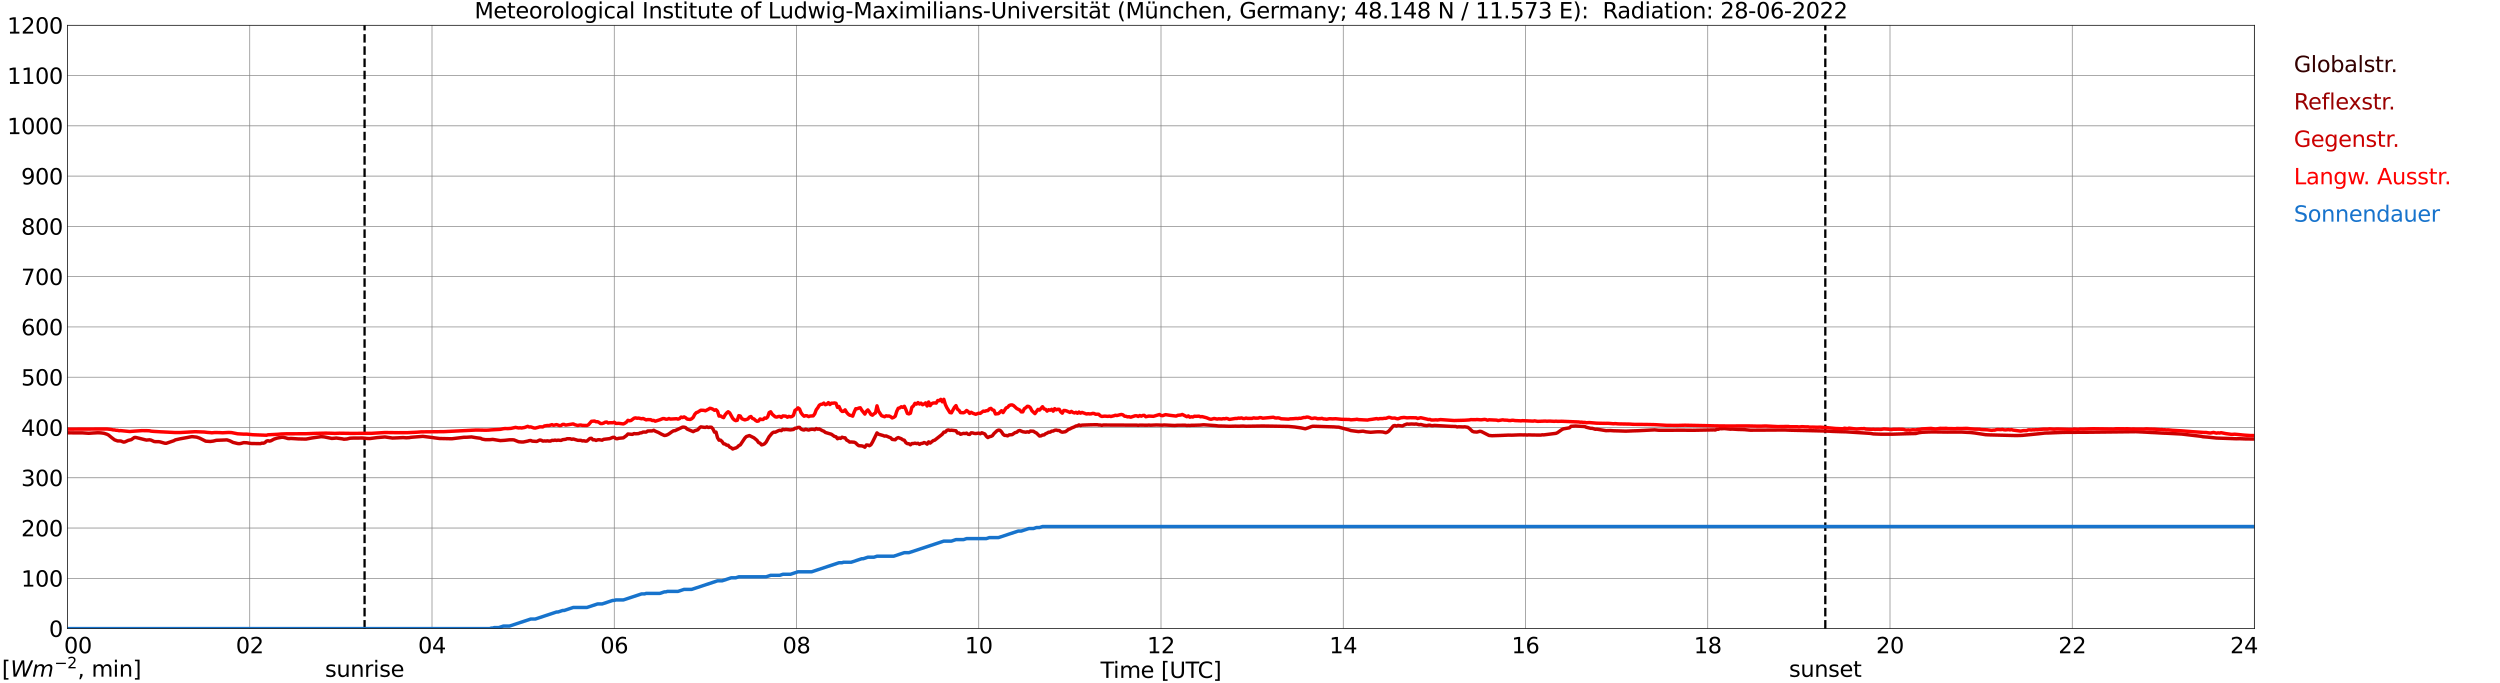 <?xml version="1.0" encoding="utf-8" standalone="no"?>
<!DOCTYPE svg PUBLIC "-//W3C//DTD SVG 1.1//EN"
  "http://www.w3.org/Graphics/SVG/1.1/DTD/svg11.dtd">
<svg xmlns:xlink="http://www.w3.org/1999/xlink" width="1085.4pt" height="296.64pt" viewBox="0 0 1085.4 296.64" xmlns="http://www.w3.org/2000/svg" version="1.1">
 <defs>
  <style type="text/css">*{stroke-linejoin: round; stroke-linecap: butt}</style>
 </defs>
 <g id="figure_1">
  <g id="patch_1">
   <path d="M 0 296.64 
L 1085.4 296.64 
L 1085.4 0 
L 0 0 
z
" style="fill: #ffffff"/>
  </g>
  <g id="axes_1">
   <g id="patch_2">
    <path d="M 29.306 272.909 
L 978.814 272.909 
L 978.814 10.976 
L 29.306 10.976 
z
" style="fill: #ffffff"/>
   </g>
   <g id="patch_3">
    <path d="M 978.814 272.909 
L 978.814 272.909 
L 978.814 10.976 
L 978.814 10.976 
z
" clip-path="url(#p1e11ae03fd)" style="fill: #d3d3d3; opacity: 0.25; stroke: #d3d3d3; stroke-linejoin: miter"/>
   </g>
   <g id="matplotlib.axis_1">
    <g id="xtick_1">
     <g id="line2d_1">
      <path d="M 29.306 272.909 
L 29.306 10.976 
" clip-path="url(#p1e11ae03fd)" style="fill: none; stroke: #808080; stroke-width: 0.3; stroke-linecap: square"/>
     </g>
     <g id="line2d_2"/>
     <g id="text_1">
      <!--    00 -->
      <g transform="translate(18.733 283.627) scale(0.095 -0.095)">
       <defs>
        <path id="DejaVuSans-20" transform="scale(0.016)"/>
        <path id="DejaVuSans-30" d="M 2034 4250 
Q 1547 4250 1301 3770 
Q 1056 3291 1056 2328 
Q 1056 1369 1301 889 
Q 1547 409 2034 409 
Q 2525 409 2770 889 
Q 3016 1369 3016 2328 
Q 3016 3291 2770 3770 
Q 2525 4250 2034 4250 
z
M 2034 4750 
Q 2819 4750 3233 4129 
Q 3647 3509 3647 2328 
Q 3647 1150 3233 529 
Q 2819 -91 2034 -91 
Q 1250 -91 836 529 
Q 422 1150 422 2328 
Q 422 3509 836 4129 
Q 1250 4750 2034 4750 
z
" transform="scale(0.016)"/>
       </defs>
       <use xlink:href="#DejaVuSans-20"/>
       <use xlink:href="#DejaVuSans-20" transform="translate(31.787 0)"/>
       <use xlink:href="#DejaVuSans-20" transform="translate(63.574 0)"/>
       <use xlink:href="#DejaVuSans-30" transform="translate(95.361 0)"/>
       <use xlink:href="#DejaVuSans-30" transform="translate(158.984 0)"/>
      </g>
     </g>
    </g>
    <g id="xtick_2">
     <g id="line2d_3">
      <path d="M 108.431 272.909 
L 108.431 10.976 
" clip-path="url(#p1e11ae03fd)" style="fill: none; stroke: #808080; stroke-width: 0.3; stroke-linecap: square"/>
     </g>
     <g id="line2d_4"/>
     <g id="text_2">
      <!-- 02 -->
      <g transform="translate(102.387 283.627) scale(0.095 -0.095)">
       <defs>
        <path id="DejaVuSans-32" d="M 1228 531 
L 3431 531 
L 3431 0 
L 469 0 
L 469 531 
Q 828 903 1448 1529 
Q 2069 2156 2228 2338 
Q 2531 2678 2651 2914 
Q 2772 3150 2772 3378 
Q 2772 3750 2511 3984 
Q 2250 4219 1831 4219 
Q 1534 4219 1204 4116 
Q 875 4013 500 3803 
L 500 4441 
Q 881 4594 1212 4672 
Q 1544 4750 1819 4750 
Q 2544 4750 2975 4387 
Q 3406 4025 3406 3419 
Q 3406 3131 3298 2873 
Q 3191 2616 2906 2266 
Q 2828 2175 2409 1742 
Q 1991 1309 1228 531 
z
" transform="scale(0.016)"/>
       </defs>
       <use xlink:href="#DejaVuSans-30"/>
       <use xlink:href="#DejaVuSans-32" transform="translate(63.623 0)"/>
      </g>
     </g>
    </g>
    <g id="xtick_3">
     <g id="line2d_5">
      <path d="M 187.557 272.909 
L 187.557 10.976 
" clip-path="url(#p1e11ae03fd)" style="fill: none; stroke: #808080; stroke-width: 0.3; stroke-linecap: square"/>
     </g>
     <g id="line2d_6"/>
     <g id="text_3">
      <!-- 04 -->
      <g transform="translate(181.513 283.627) scale(0.095 -0.095)">
       <defs>
        <path id="DejaVuSans-34" d="M 2419 4116 
L 825 1625 
L 2419 1625 
L 2419 4116 
z
M 2253 4666 
L 3047 4666 
L 3047 1625 
L 3713 1625 
L 3713 1100 
L 3047 1100 
L 3047 0 
L 2419 0 
L 2419 1100 
L 313 1100 
L 313 1709 
L 2253 4666 
z
" transform="scale(0.016)"/>
       </defs>
       <use xlink:href="#DejaVuSans-30"/>
       <use xlink:href="#DejaVuSans-34" transform="translate(63.623 0)"/>
      </g>
     </g>
    </g>
    <g id="xtick_4">
     <g id="line2d_7">
      <path d="M 266.683 272.909 
L 266.683 10.976 
" clip-path="url(#p1e11ae03fd)" style="fill: none; stroke: #808080; stroke-width: 0.3; stroke-linecap: square"/>
     </g>
     <g id="line2d_8"/>
     <g id="text_4">
      <!-- 06 -->
      <g transform="translate(260.638 283.627) scale(0.095 -0.095)">
       <defs>
        <path id="DejaVuSans-36" d="M 2113 2584 
Q 1688 2584 1439 2293 
Q 1191 2003 1191 1497 
Q 1191 994 1439 701 
Q 1688 409 2113 409 
Q 2538 409 2786 701 
Q 3034 994 3034 1497 
Q 3034 2003 2786 2293 
Q 2538 2584 2113 2584 
z
M 3366 4563 
L 3366 3988 
Q 3128 4100 2886 4159 
Q 2644 4219 2406 4219 
Q 1781 4219 1451 3797 
Q 1122 3375 1075 2522 
Q 1259 2794 1537 2939 
Q 1816 3084 2150 3084 
Q 2853 3084 3261 2657 
Q 3669 2231 3669 1497 
Q 3669 778 3244 343 
Q 2819 -91 2113 -91 
Q 1303 -91 875 529 
Q 447 1150 447 2328 
Q 447 3434 972 4092 
Q 1497 4750 2381 4750 
Q 2619 4750 2861 4703 
Q 3103 4656 3366 4563 
z
" transform="scale(0.016)"/>
       </defs>
       <use xlink:href="#DejaVuSans-30"/>
       <use xlink:href="#DejaVuSans-36" transform="translate(63.623 0)"/>
      </g>
     </g>
    </g>
    <g id="xtick_5">
     <g id="line2d_9">
      <path d="M 345.808 272.909 
L 345.808 10.976 
" clip-path="url(#p1e11ae03fd)" style="fill: none; stroke: #808080; stroke-width: 0.3; stroke-linecap: square"/>
     </g>
     <g id="line2d_10"/>
     <g id="text_5">
      <!-- 08 -->
      <g transform="translate(339.764 283.627) scale(0.095 -0.095)">
       <defs>
        <path id="DejaVuSans-38" d="M 2034 2216 
Q 1584 2216 1326 1975 
Q 1069 1734 1069 1313 
Q 1069 891 1326 650 
Q 1584 409 2034 409 
Q 2484 409 2743 651 
Q 3003 894 3003 1313 
Q 3003 1734 2745 1975 
Q 2488 2216 2034 2216 
z
M 1403 2484 
Q 997 2584 770 2862 
Q 544 3141 544 3541 
Q 544 4100 942 4425 
Q 1341 4750 2034 4750 
Q 2731 4750 3128 4425 
Q 3525 4100 3525 3541 
Q 3525 3141 3298 2862 
Q 3072 2584 2669 2484 
Q 3125 2378 3379 2068 
Q 3634 1759 3634 1313 
Q 3634 634 3220 271 
Q 2806 -91 2034 -91 
Q 1263 -91 848 271 
Q 434 634 434 1313 
Q 434 1759 690 2068 
Q 947 2378 1403 2484 
z
M 1172 3481 
Q 1172 3119 1398 2916 
Q 1625 2713 2034 2713 
Q 2441 2713 2670 2916 
Q 2900 3119 2900 3481 
Q 2900 3844 2670 4047 
Q 2441 4250 2034 4250 
Q 1625 4250 1398 4047 
Q 1172 3844 1172 3481 
z
" transform="scale(0.016)"/>
       </defs>
       <use xlink:href="#DejaVuSans-30"/>
       <use xlink:href="#DejaVuSans-38" transform="translate(63.623 0)"/>
      </g>
     </g>
    </g>
    <g id="xtick_6">
     <g id="line2d_11">
      <path d="M 424.934 272.909 
L 424.934 10.976 
" clip-path="url(#p1e11ae03fd)" style="fill: none; stroke: #808080; stroke-width: 0.3; stroke-linecap: square"/>
     </g>
     <g id="line2d_12"/>
     <g id="text_6">
      <!-- 10 -->
      <g transform="translate(418.89 283.627) scale(0.095 -0.095)">
       <defs>
        <path id="DejaVuSans-31" d="M 794 531 
L 1825 531 
L 1825 4091 
L 703 3866 
L 703 4441 
L 1819 4666 
L 2450 4666 
L 2450 531 
L 3481 531 
L 3481 0 
L 794 0 
L 794 531 
z
" transform="scale(0.016)"/>
       </defs>
       <use xlink:href="#DejaVuSans-31"/>
       <use xlink:href="#DejaVuSans-30" transform="translate(63.623 0)"/>
      </g>
     </g>
    </g>
    <g id="xtick_7">
     <g id="line2d_13">
      <path d="M 504.06 272.909 
L 504.06 10.976 
" clip-path="url(#p1e11ae03fd)" style="fill: none; stroke: #808080; stroke-width: 0.3; stroke-linecap: square"/>
     </g>
     <g id="line2d_14"/>
     <g id="text_7">
      <!-- 12 -->
      <g transform="translate(498.015 283.627) scale(0.095 -0.095)">
       <use xlink:href="#DejaVuSans-31"/>
       <use xlink:href="#DejaVuSans-32" transform="translate(63.623 0)"/>
      </g>
     </g>
    </g>
    <g id="xtick_8">
     <g id="line2d_15">
      <path d="M 583.185 272.909 
L 583.185 10.976 
" clip-path="url(#p1e11ae03fd)" style="fill: none; stroke: #808080; stroke-width: 0.3; stroke-linecap: square"/>
     </g>
     <g id="line2d_16"/>
     <g id="text_8">
      <!-- 14 -->
      <g transform="translate(577.141 283.627) scale(0.095 -0.095)">
       <use xlink:href="#DejaVuSans-31"/>
       <use xlink:href="#DejaVuSans-34" transform="translate(63.623 0)"/>
      </g>
     </g>
    </g>
    <g id="xtick_9">
     <g id="line2d_17">
      <path d="M 662.311 272.909 
L 662.311 10.976 
" clip-path="url(#p1e11ae03fd)" style="fill: none; stroke: #808080; stroke-width: 0.3; stroke-linecap: square"/>
     </g>
     <g id="line2d_18"/>
     <g id="text_9">
      <!-- 16 -->
      <g transform="translate(656.267 283.627) scale(0.095 -0.095)">
       <use xlink:href="#DejaVuSans-31"/>
       <use xlink:href="#DejaVuSans-36" transform="translate(63.623 0)"/>
      </g>
     </g>
    </g>
    <g id="xtick_10">
     <g id="line2d_19">
      <path d="M 741.437 272.909 
L 741.437 10.976 
" clip-path="url(#p1e11ae03fd)" style="fill: none; stroke: #808080; stroke-width: 0.3; stroke-linecap: square"/>
     </g>
     <g id="line2d_20"/>
     <g id="text_10">
      <!-- 18 -->
      <g transform="translate(735.392 283.627) scale(0.095 -0.095)">
       <use xlink:href="#DejaVuSans-31"/>
       <use xlink:href="#DejaVuSans-38" transform="translate(63.623 0)"/>
      </g>
     </g>
    </g>
    <g id="xtick_11">
     <g id="line2d_21">
      <path d="M 820.562 272.909 
L 820.562 10.976 
" clip-path="url(#p1e11ae03fd)" style="fill: none; stroke: #808080; stroke-width: 0.3; stroke-linecap: square"/>
     </g>
     <g id="line2d_22"/>
     <g id="text_11">
      <!-- 20 -->
      <g transform="translate(814.518 283.627) scale(0.095 -0.095)">
       <use xlink:href="#DejaVuSans-32"/>
       <use xlink:href="#DejaVuSans-30" transform="translate(63.623 0)"/>
      </g>
     </g>
    </g>
    <g id="xtick_12">
     <g id="line2d_23">
      <path d="M 899.688 272.909 
L 899.688 10.976 
" clip-path="url(#p1e11ae03fd)" style="fill: none; stroke: #808080; stroke-width: 0.3; stroke-linecap: square"/>
     </g>
     <g id="line2d_24"/>
     <g id="text_12">
      <!-- 22 -->
      <g transform="translate(893.644 283.627) scale(0.095 -0.095)">
       <use xlink:href="#DejaVuSans-32"/>
       <use xlink:href="#DejaVuSans-32" transform="translate(63.623 0)"/>
      </g>
     </g>
    </g>
    <g id="xtick_13">
     <g id="line2d_25">
      <path d="M 978.814 272.909 
L 978.814 10.976 
" clip-path="url(#p1e11ae03fd)" style="fill: none; stroke: #808080; stroke-width: 0.3; stroke-linecap: square"/>
     </g>
     <g id="line2d_26"/>
     <g id="text_13">
      <!-- 24    -->
      <g transform="translate(968.241 283.627) scale(0.095 -0.095)">
       <use xlink:href="#DejaVuSans-32"/>
       <use xlink:href="#DejaVuSans-34" transform="translate(63.623 0)"/>
       <use xlink:href="#DejaVuSans-20" transform="translate(127.246 0)"/>
       <use xlink:href="#DejaVuSans-20" transform="translate(159.033 0)"/>
       <use xlink:href="#DejaVuSans-20" transform="translate(190.82 0)"/>
      </g>
     </g>
    </g>
    <g id="text_14">
     <!-- Time [UTC] -->
     <g transform="translate(477.806 294.322) scale(0.095 -0.095)">
      <defs>
       <path id="DejaVuSans-54" d="M -19 4666 
L 3928 4666 
L 3928 4134 
L 2272 4134 
L 2272 0 
L 1638 0 
L 1638 4134 
L -19 4134 
L -19 4666 
z
" transform="scale(0.016)"/>
       <path id="DejaVuSans-69" d="M 603 3500 
L 1178 3500 
L 1178 0 
L 603 0 
L 603 3500 
z
M 603 4863 
L 1178 4863 
L 1178 4134 
L 603 4134 
L 603 4863 
z
" transform="scale(0.016)"/>
       <path id="DejaVuSans-6d" d="M 3328 2828 
Q 3544 3216 3844 3400 
Q 4144 3584 4550 3584 
Q 5097 3584 5394 3201 
Q 5691 2819 5691 2113 
L 5691 0 
L 5113 0 
L 5113 2094 
Q 5113 2597 4934 2840 
Q 4756 3084 4391 3084 
Q 3944 3084 3684 2787 
Q 3425 2491 3425 1978 
L 3425 0 
L 2847 0 
L 2847 2094 
Q 2847 2600 2669 2842 
Q 2491 3084 2119 3084 
Q 1678 3084 1418 2786 
Q 1159 2488 1159 1978 
L 1159 0 
L 581 0 
L 581 3500 
L 1159 3500 
L 1159 2956 
Q 1356 3278 1631 3431 
Q 1906 3584 2284 3584 
Q 2666 3584 2933 3390 
Q 3200 3197 3328 2828 
z
" transform="scale(0.016)"/>
       <path id="DejaVuSans-65" d="M 3597 1894 
L 3597 1613 
L 953 1613 
Q 991 1019 1311 708 
Q 1631 397 2203 397 
Q 2534 397 2845 478 
Q 3156 559 3463 722 
L 3463 178 
Q 3153 47 2828 -22 
Q 2503 -91 2169 -91 
Q 1331 -91 842 396 
Q 353 884 353 1716 
Q 353 2575 817 3079 
Q 1281 3584 2069 3584 
Q 2775 3584 3186 3129 
Q 3597 2675 3597 1894 
z
M 3022 2063 
Q 3016 2534 2758 2815 
Q 2500 3097 2075 3097 
Q 1594 3097 1305 2825 
Q 1016 2553 972 2059 
L 3022 2063 
z
" transform="scale(0.016)"/>
       <path id="DejaVuSans-5b" d="M 550 4863 
L 1875 4863 
L 1875 4416 
L 1125 4416 
L 1125 -397 
L 1875 -397 
L 1875 -844 
L 550 -844 
L 550 4863 
z
" transform="scale(0.016)"/>
       <path id="DejaVuSans-55" d="M 556 4666 
L 1191 4666 
L 1191 1831 
Q 1191 1081 1462 751 
Q 1734 422 2344 422 
Q 2950 422 3222 751 
Q 3494 1081 3494 1831 
L 3494 4666 
L 4128 4666 
L 4128 1753 
Q 4128 841 3676 375 
Q 3225 -91 2344 -91 
Q 1459 -91 1007 375 
Q 556 841 556 1753 
L 556 4666 
z
" transform="scale(0.016)"/>
       <path id="DejaVuSans-43" d="M 4122 4306 
L 4122 3641 
Q 3803 3938 3442 4084 
Q 3081 4231 2675 4231 
Q 1875 4231 1450 3742 
Q 1025 3253 1025 2328 
Q 1025 1406 1450 917 
Q 1875 428 2675 428 
Q 3081 428 3442 575 
Q 3803 722 4122 1019 
L 4122 359 
Q 3791 134 3420 21 
Q 3050 -91 2638 -91 
Q 1578 -91 968 557 
Q 359 1206 359 2328 
Q 359 3453 968 4101 
Q 1578 4750 2638 4750 
Q 3056 4750 3426 4639 
Q 3797 4528 4122 4306 
z
" transform="scale(0.016)"/>
       <path id="DejaVuSans-5d" d="M 1947 4863 
L 1947 -844 
L 622 -844 
L 622 -397 
L 1369 -397 
L 1369 4416 
L 622 4416 
L 622 4863 
L 1947 4863 
z
" transform="scale(0.016)"/>
      </defs>
      <use xlink:href="#DejaVuSans-54"/>
      <use xlink:href="#DejaVuSans-69" transform="translate(57.959 0)"/>
      <use xlink:href="#DejaVuSans-6d" transform="translate(85.742 0)"/>
      <use xlink:href="#DejaVuSans-65" transform="translate(183.154 0)"/>
      <use xlink:href="#DejaVuSans-20" transform="translate(244.678 0)"/>
      <use xlink:href="#DejaVuSans-5b" transform="translate(276.465 0)"/>
      <use xlink:href="#DejaVuSans-55" transform="translate(315.479 0)"/>
      <use xlink:href="#DejaVuSans-54" transform="translate(388.672 0)"/>
      <use xlink:href="#DejaVuSans-43" transform="translate(443.881 0)"/>
      <use xlink:href="#DejaVuSans-5d" transform="translate(513.705 0)"/>
     </g>
    </g>
   </g>
   <g id="matplotlib.axis_2">
    <g id="ytick_1">
     <g id="line2d_27">
      <path d="M 29.306 272.909 
L 978.814 272.909 
" clip-path="url(#p1e11ae03fd)" style="fill: none; stroke: #808080; stroke-width: 0.3; stroke-linecap: square"/>
     </g>
     <g id="line2d_28"/>
     <g id="text_15">
      <!-- 0 -->
      <g transform="translate(21.261 276.518) scale(0.095 -0.095)">
       <use xlink:href="#DejaVuSans-30"/>
      </g>
     </g>
    </g>
    <g id="ytick_2">
     <g id="line2d_29">
      <path d="M 29.306 251.081 
L 978.814 251.081 
" clip-path="url(#p1e11ae03fd)" style="fill: none; stroke: #808080; stroke-width: 0.3; stroke-linecap: square"/>
     </g>
     <g id="line2d_30"/>
     <g id="text_16">
      <!-- 100 -->
      <g transform="translate(9.173 254.69) scale(0.095 -0.095)">
       <use xlink:href="#DejaVuSans-31"/>
       <use xlink:href="#DejaVuSans-30" transform="translate(63.623 0)"/>
       <use xlink:href="#DejaVuSans-30" transform="translate(127.246 0)"/>
      </g>
     </g>
    </g>
    <g id="ytick_3">
     <g id="line2d_31">
      <path d="M 29.306 229.253 
L 978.814 229.253 
" clip-path="url(#p1e11ae03fd)" style="fill: none; stroke: #808080; stroke-width: 0.3; stroke-linecap: square"/>
     </g>
     <g id="line2d_32"/>
     <g id="text_17">
      <!-- 200 -->
      <g transform="translate(9.173 232.863) scale(0.095 -0.095)">
       <use xlink:href="#DejaVuSans-32"/>
       <use xlink:href="#DejaVuSans-30" transform="translate(63.623 0)"/>
       <use xlink:href="#DejaVuSans-30" transform="translate(127.246 0)"/>
      </g>
     </g>
    </g>
    <g id="ytick_4">
     <g id="line2d_33">
      <path d="M 29.306 207.426 
L 978.814 207.426 
" clip-path="url(#p1e11ae03fd)" style="fill: none; stroke: #808080; stroke-width: 0.3; stroke-linecap: square"/>
     </g>
     <g id="line2d_34"/>
     <g id="text_18">
      <!-- 300 -->
      <g transform="translate(9.173 211.035) scale(0.095 -0.095)">
       <defs>
        <path id="DejaVuSans-33" d="M 2597 2516 
Q 3050 2419 3304 2112 
Q 3559 1806 3559 1356 
Q 3559 666 3084 287 
Q 2609 -91 1734 -91 
Q 1441 -91 1130 -33 
Q 819 25 488 141 
L 488 750 
Q 750 597 1062 519 
Q 1375 441 1716 441 
Q 2309 441 2620 675 
Q 2931 909 2931 1356 
Q 2931 1769 2642 2001 
Q 2353 2234 1838 2234 
L 1294 2234 
L 1294 2753 
L 1863 2753 
Q 2328 2753 2575 2939 
Q 2822 3125 2822 3475 
Q 2822 3834 2567 4026 
Q 2313 4219 1838 4219 
Q 1578 4219 1281 4162 
Q 984 4106 628 3988 
L 628 4550 
Q 988 4650 1302 4700 
Q 1616 4750 1894 4750 
Q 2613 4750 3031 4423 
Q 3450 4097 3450 3541 
Q 3450 3153 3228 2886 
Q 3006 2619 2597 2516 
z
" transform="scale(0.016)"/>
       </defs>
       <use xlink:href="#DejaVuSans-33"/>
       <use xlink:href="#DejaVuSans-30" transform="translate(63.623 0)"/>
       <use xlink:href="#DejaVuSans-30" transform="translate(127.246 0)"/>
      </g>
     </g>
    </g>
    <g id="ytick_5">
     <g id="line2d_35">
      <path d="M 29.306 185.598 
L 978.814 185.598 
" clip-path="url(#p1e11ae03fd)" style="fill: none; stroke: #808080; stroke-width: 0.3; stroke-linecap: square"/>
     </g>
     <g id="line2d_36"/>
     <g id="text_19">
      <!-- 400 -->
      <g transform="translate(9.173 189.207) scale(0.095 -0.095)">
       <use xlink:href="#DejaVuSans-34"/>
       <use xlink:href="#DejaVuSans-30" transform="translate(63.623 0)"/>
       <use xlink:href="#DejaVuSans-30" transform="translate(127.246 0)"/>
      </g>
     </g>
    </g>
    <g id="ytick_6">
     <g id="line2d_37">
      <path d="M 29.306 163.77 
L 978.814 163.77 
" clip-path="url(#p1e11ae03fd)" style="fill: none; stroke: #808080; stroke-width: 0.3; stroke-linecap: square"/>
     </g>
     <g id="line2d_38"/>
     <g id="text_20">
      <!-- 500 -->
      <g transform="translate(9.173 167.379) scale(0.095 -0.095)">
       <defs>
        <path id="DejaVuSans-35" d="M 691 4666 
L 3169 4666 
L 3169 4134 
L 1269 4134 
L 1269 2991 
Q 1406 3038 1543 3061 
Q 1681 3084 1819 3084 
Q 2600 3084 3056 2656 
Q 3513 2228 3513 1497 
Q 3513 744 3044 326 
Q 2575 -91 1722 -91 
Q 1428 -91 1123 -41 
Q 819 9 494 109 
L 494 744 
Q 775 591 1075 516 
Q 1375 441 1709 441 
Q 2250 441 2565 725 
Q 2881 1009 2881 1497 
Q 2881 1984 2565 2268 
Q 2250 2553 1709 2553 
Q 1456 2553 1204 2497 
Q 953 2441 691 2322 
L 691 4666 
z
" transform="scale(0.016)"/>
       </defs>
       <use xlink:href="#DejaVuSans-35"/>
       <use xlink:href="#DejaVuSans-30" transform="translate(63.623 0)"/>
       <use xlink:href="#DejaVuSans-30" transform="translate(127.246 0)"/>
      </g>
     </g>
    </g>
    <g id="ytick_7">
     <g id="line2d_39">
      <path d="M 29.306 141.942 
L 978.814 141.942 
" clip-path="url(#p1e11ae03fd)" style="fill: none; stroke: #808080; stroke-width: 0.3; stroke-linecap: square"/>
     </g>
     <g id="line2d_40"/>
     <g id="text_21">
      <!-- 600 -->
      <g transform="translate(9.173 145.551) scale(0.095 -0.095)">
       <use xlink:href="#DejaVuSans-36"/>
       <use xlink:href="#DejaVuSans-30" transform="translate(63.623 0)"/>
       <use xlink:href="#DejaVuSans-30" transform="translate(127.246 0)"/>
      </g>
     </g>
    </g>
    <g id="ytick_8">
     <g id="line2d_41">
      <path d="M 29.306 120.114 
L 978.814 120.114 
" clip-path="url(#p1e11ae03fd)" style="fill: none; stroke: #808080; stroke-width: 0.3; stroke-linecap: square"/>
     </g>
     <g id="line2d_42"/>
     <g id="text_22">
      <!-- 700 -->
      <g transform="translate(9.173 123.724) scale(0.095 -0.095)">
       <defs>
        <path id="DejaVuSans-37" d="M 525 4666 
L 3525 4666 
L 3525 4397 
L 1831 0 
L 1172 0 
L 2766 4134 
L 525 4134 
L 525 4666 
z
" transform="scale(0.016)"/>
       </defs>
       <use xlink:href="#DejaVuSans-37"/>
       <use xlink:href="#DejaVuSans-30" transform="translate(63.623 0)"/>
       <use xlink:href="#DejaVuSans-30" transform="translate(127.246 0)"/>
      </g>
     </g>
    </g>
    <g id="ytick_9">
     <g id="line2d_43">
      <path d="M 29.306 98.287 
L 978.814 98.287 
" clip-path="url(#p1e11ae03fd)" style="fill: none; stroke: #808080; stroke-width: 0.3; stroke-linecap: square"/>
     </g>
     <g id="line2d_44"/>
     <g id="text_23">
      <!-- 800 -->
      <g transform="translate(9.173 101.896) scale(0.095 -0.095)">
       <use xlink:href="#DejaVuSans-38"/>
       <use xlink:href="#DejaVuSans-30" transform="translate(63.623 0)"/>
       <use xlink:href="#DejaVuSans-30" transform="translate(127.246 0)"/>
      </g>
     </g>
    </g>
    <g id="ytick_10">
     <g id="line2d_45">
      <path d="M 29.306 76.459 
L 978.814 76.459 
" clip-path="url(#p1e11ae03fd)" style="fill: none; stroke: #808080; stroke-width: 0.3; stroke-linecap: square"/>
     </g>
     <g id="line2d_46"/>
     <g id="text_24">
      <!-- 900 -->
      <g transform="translate(9.173 80.068) scale(0.095 -0.095)">
       <defs>
        <path id="DejaVuSans-39" d="M 703 97 
L 703 672 
Q 941 559 1184 500 
Q 1428 441 1663 441 
Q 2288 441 2617 861 
Q 2947 1281 2994 2138 
Q 2813 1869 2534 1725 
Q 2256 1581 1919 1581 
Q 1219 1581 811 2004 
Q 403 2428 403 3163 
Q 403 3881 828 4315 
Q 1253 4750 1959 4750 
Q 2769 4750 3195 4129 
Q 3622 3509 3622 2328 
Q 3622 1225 3098 567 
Q 2575 -91 1691 -91 
Q 1453 -91 1209 -44 
Q 966 3 703 97 
z
M 1959 2075 
Q 2384 2075 2632 2365 
Q 2881 2656 2881 3163 
Q 2881 3666 2632 3958 
Q 2384 4250 1959 4250 
Q 1534 4250 1286 3958 
Q 1038 3666 1038 3163 
Q 1038 2656 1286 2365 
Q 1534 2075 1959 2075 
z
" transform="scale(0.016)"/>
       </defs>
       <use xlink:href="#DejaVuSans-39"/>
       <use xlink:href="#DejaVuSans-30" transform="translate(63.623 0)"/>
       <use xlink:href="#DejaVuSans-30" transform="translate(127.246 0)"/>
      </g>
     </g>
    </g>
    <g id="ytick_11">
     <g id="line2d_47">
      <path d="M 29.306 54.631 
L 978.814 54.631 
" clip-path="url(#p1e11ae03fd)" style="fill: none; stroke: #808080; stroke-width: 0.3; stroke-linecap: square"/>
     </g>
     <g id="line2d_48"/>
     <g id="text_25">
      <!-- 1000 -->
      <g transform="translate(3.128 58.24) scale(0.095 -0.095)">
       <use xlink:href="#DejaVuSans-31"/>
       <use xlink:href="#DejaVuSans-30" transform="translate(63.623 0)"/>
       <use xlink:href="#DejaVuSans-30" transform="translate(127.246 0)"/>
       <use xlink:href="#DejaVuSans-30" transform="translate(190.869 0)"/>
      </g>
     </g>
    </g>
    <g id="ytick_12">
     <g id="line2d_49">
      <path d="M 29.306 32.803 
L 978.814 32.803 
" clip-path="url(#p1e11ae03fd)" style="fill: none; stroke: #808080; stroke-width: 0.3; stroke-linecap: square"/>
     </g>
     <g id="line2d_50"/>
     <g id="text_26">
      <!-- 1100 -->
      <g transform="translate(3.128 36.413) scale(0.095 -0.095)">
       <use xlink:href="#DejaVuSans-31"/>
       <use xlink:href="#DejaVuSans-31" transform="translate(63.623 0)"/>
       <use xlink:href="#DejaVuSans-30" transform="translate(127.246 0)"/>
       <use xlink:href="#DejaVuSans-30" transform="translate(190.869 0)"/>
      </g>
     </g>
    </g>
    <g id="ytick_13">
     <g id="line2d_51">
      <path d="M 29.306 10.976 
L 978.814 10.976 
" clip-path="url(#p1e11ae03fd)" style="fill: none; stroke: #808080; stroke-width: 0.3; stroke-linecap: square"/>
     </g>
     <g id="line2d_52"/>
     <g id="text_27">
      <!-- 1200 -->
      <g transform="translate(3.128 14.585) scale(0.095 -0.095)">
       <use xlink:href="#DejaVuSans-31"/>
       <use xlink:href="#DejaVuSans-32" transform="translate(63.623 0)"/>
       <use xlink:href="#DejaVuSans-30" transform="translate(127.246 0)"/>
       <use xlink:href="#DejaVuSans-30" transform="translate(190.869 0)"/>
      </g>
     </g>
    </g>
   </g>
   <g id="line2d_53">
    <path d="M 158.281 272.909 
L 158.281 10.976 
" clip-path="url(#p1e11ae03fd)" style="fill: none; stroke-dasharray: 3.7,1.6; stroke-dashoffset: 0; stroke: #000000"/>
   </g>
   <g id="line2d_54">
    <path d="M 792.473 272.909 
L 792.473 10.976 
" clip-path="url(#p1e11ae03fd)" style="fill: none; stroke-dasharray: 3.7,1.6; stroke-dashoffset: 0; stroke: #000000"/>
   </g>
   <g id="line2d_55">
    <path d="M 0 0 
" clip-path="url(#p1e11ae03fd)" style="fill: none; stroke: #330000; stroke-width: 1.5; stroke-linecap: square"/>
   </g>
   <g id="line2d_56">
    <path d="M 0 0 
" clip-path="url(#p1e11ae03fd)" style="fill: none; stroke: #990000; stroke-width: 1.5; stroke-linecap: square"/>
   </g>
   <g id="line2d_57">
    <path d="M 29.306 187.912 
L 35.9 187.944 
L 38.537 188.117 
L 40.515 187.981 
L 42.493 187.881 
L 43.812 187.936 
L 45.131 188.112 
L 46.45 188.536 
L 47.109 188.868 
L 48.428 189.961 
L 49.747 190.965 
L 51.065 191.443 
L 52.384 191.45 
L 53.703 191.965 
L 54.362 191.81 
L 55.681 191.199 
L 57 190.88 
L 58.319 189.944 
L 58.978 189.933 
L 60.297 190.245 
L 62.934 190.917 
L 63.594 191.066 
L 64.912 190.943 
L 65.572 191.081 
L 66.89 191.681 
L 67.55 191.766 
L 68.869 191.747 
L 69.528 191.856 
L 71.506 192.425 
L 72.166 192.467 
L 75.462 191.349 
L 76.122 190.976 
L 78.1 190.537 
L 79.419 190.295 
L 81.397 189.935 
L 82.716 189.669 
L 83.375 189.566 
L 85.353 189.778 
L 86.672 190.221 
L 89.309 191.535 
L 91.288 191.675 
L 92.606 191.502 
L 93.925 191.17 
L 98.541 190.978 
L 99.86 191.417 
L 101.178 192.081 
L 103.156 192.565 
L 103.816 192.626 
L 104.475 192.55 
L 105.794 192.174 
L 107.113 192.229 
L 109.091 192.552 
L 113.047 192.615 
L 113.707 192.382 
L 114.366 192.428 
L 115.025 192.164 
L 115.685 191.522 
L 116.344 191.343 
L 117.003 191.522 
L 117.663 191.345 
L 118.982 190.642 
L 120.3 190.208 
L 122.278 189.845 
L 122.938 189.841 
L 124.257 190.166 
L 124.916 190.376 
L 125.575 190.428 
L 126.235 190.354 
L 129.532 190.561 
L 132.829 190.638 
L 135.466 190.149 
L 139.422 189.581 
L 140.741 189.686 
L 144.038 190.356 
L 145.357 190.256 
L 146.016 190.177 
L 148.654 190.531 
L 149.313 190.692 
L 150.632 190.588 
L 151.951 190.258 
L 153.269 190.197 
L 154.588 190.197 
L 157.226 190.164 
L 159.204 190.345 
L 160.523 190.409 
L 163.819 189.976 
L 167.116 189.708 
L 170.413 190.186 
L 172.391 190.105 
L 175.029 189.976 
L 176.348 190.081 
L 177.666 190.009 
L 178.326 189.876 
L 179.645 189.762 
L 183.601 189.446 
L 187.557 189.937 
L 188.876 190.134 
L 190.854 190.385 
L 194.151 190.45 
L 196.129 190.496 
L 201.404 189.845 
L 202.723 189.83 
L 204.701 189.701 
L 206.679 190.031 
L 208.657 190.291 
L 209.317 190.636 
L 210.635 190.88 
L 212.614 190.889 
L 213.932 190.769 
L 215.91 191.085 
L 217.229 191.293 
L 219.207 191.164 
L 221.186 190.943 
L 222.504 190.935 
L 223.164 190.994 
L 225.142 191.786 
L 226.461 191.902 
L 227.12 191.913 
L 229.098 191.52 
L 229.757 191.31 
L 230.417 191.24 
L 231.076 191.524 
L 233.054 191.659 
L 234.373 191.024 
L 235.033 191.162 
L 235.692 191.515 
L 236.351 191.426 
L 237.011 191.485 
L 237.67 191.38 
L 238.329 191.502 
L 238.989 191.504 
L 239.648 191.177 
L 240.308 191.225 
L 240.967 191.079 
L 241.626 191.218 
L 242.286 191.094 
L 243.604 191.216 
L 244.264 190.891 
L 245.583 190.727 
L 246.242 190.463 
L 247.561 190.487 
L 248.22 190.736 
L 248.88 190.588 
L 250.858 191.17 
L 252.176 191.168 
L 252.836 191.437 
L 253.495 191.358 
L 254.155 191.535 
L 254.814 191.491 
L 256.133 190.341 
L 256.792 190.295 
L 257.451 190.952 
L 258.111 190.919 
L 258.77 191.221 
L 259.43 190.965 
L 260.089 190.893 
L 261.408 191.12 
L 262.067 190.74 
L 264.705 190.437 
L 266.023 189.896 
L 266.683 189.869 
L 267.342 190.424 
L 268.002 190.481 
L 268.661 190.284 
L 270.639 190.099 
L 271.958 189.125 
L 272.617 188.429 
L 274.595 188.593 
L 275.255 188.23 
L 275.914 188.328 
L 277.233 188.256 
L 277.892 187.962 
L 278.552 187.907 
L 279.211 187.573 
L 280.53 187.61 
L 281.189 187.13 
L 283.167 187.078 
L 283.827 186.798 
L 284.486 187.198 
L 285.805 187.733 
L 287.124 188.466 
L 288.442 189.073 
L 289.102 188.992 
L 289.761 188.75 
L 290.42 188.379 
L 291.739 187.436 
L 292.399 187.047 
L 293.058 186.979 
L 296.355 185.432 
L 297.014 185.458 
L 297.674 185.637 
L 298.333 186.29 
L 300.971 187.399 
L 301.63 187.008 
L 302.949 186.593 
L 303.608 185.831 
L 304.267 185.331 
L 305.586 185.517 
L 306.246 185.567 
L 306.905 185.325 
L 307.564 185.62 
L 308.224 185.447 
L 308.883 185.502 
L 309.543 186.244 
L 310.202 187.621 
L 310.861 187.602 
L 311.521 190.072 
L 312.18 191.107 
L 312.839 191.092 
L 313.499 191.714 
L 314.158 192.672 
L 314.818 192.779 
L 315.477 193.288 
L 316.136 193.307 
L 316.796 194.111 
L 317.455 194.394 
L 318.114 194.944 
L 318.774 194.656 
L 319.433 194.512 
L 320.093 194.146 
L 320.752 193.478 
L 321.411 193.15 
L 323.39 190.193 
L 324.049 189.531 
L 325.368 189.105 
L 327.346 190.09 
L 328.665 191.186 
L 329.324 192.148 
L 329.983 192.41 
L 330.643 193.15 
L 331.302 192.989 
L 331.961 192.663 
L 332.621 191.943 
L 333.94 189.579 
L 335.258 188.029 
L 335.918 187.615 
L 336.577 187.663 
L 337.896 187.021 
L 338.555 186.787 
L 339.215 186.971 
L 339.874 186.392 
L 340.533 186.569 
L 341.193 186.421 
L 343.171 186.654 
L 344.49 186.456 
L 345.149 185.925 
L 345.808 185.908 
L 346.468 185.552 
L 347.127 185.554 
L 347.787 186.281 
L 348.446 186.576 
L 349.105 186.702 
L 349.765 186.366 
L 351.083 186.731 
L 351.743 186.484 
L 352.402 186.375 
L 353.062 186.392 
L 353.721 186.569 
L 354.38 186.043 
L 355.04 186.366 
L 355.699 186.229 
L 357.018 186.971 
L 357.677 187.213 
L 358.337 187.75 
L 360.974 188.538 
L 362.293 189.485 
L 362.952 189.621 
L 363.612 190.485 
L 364.271 190.144 
L 364.93 190.337 
L 365.59 189.819 
L 366.249 190.042 
L 366.909 190.077 
L 367.568 191.07 
L 368.227 191.406 
L 368.887 191.941 
L 369.546 191.884 
L 370.865 191.991 
L 371.524 192.316 
L 372.184 193.013 
L 372.843 193.499 
L 374.162 193.591 
L 374.821 193.781 
L 375.481 194.165 
L 376.14 193.196 
L 376.799 193.233 
L 377.459 193.506 
L 378.118 193.08 
L 378.777 191.987 
L 380.756 187.951 
L 381.415 188.516 
L 383.393 189.077 
L 384.053 189.352 
L 384.712 189.26 
L 386.031 189.832 
L 386.69 190.07 
L 387.349 190.769 
L 388.668 190.93 
L 389.328 190.278 
L 389.987 189.979 
L 391.306 190.478 
L 391.965 190.948 
L 392.624 191.133 
L 393.284 192.185 
L 393.943 192.618 
L 394.603 192.646 
L 395.262 193.117 
L 395.921 192.57 
L 396.581 192.567 
L 397.24 192.399 
L 397.899 192.583 
L 398.559 192.458 
L 399.218 192.936 
L 399.878 192.552 
L 400.537 192.478 
L 401.196 192.135 
L 401.856 192.362 
L 402.515 192.831 
L 403.175 191.832 
L 403.834 192.367 
L 405.153 191.295 
L 405.812 191.116 
L 409.109 188.516 
L 409.768 187.623 
L 410.428 187.591 
L 411.087 186.855 
L 411.746 186.641 
L 412.406 186.886 
L 413.065 186.779 
L 415.043 187.032 
L 415.703 188.003 
L 416.362 187.973 
L 417.022 188.54 
L 418.34 188.145 
L 419 188.245 
L 419.659 188.049 
L 420.318 188.549 
L 420.978 188.606 
L 421.637 187.916 
L 422.297 187.957 
L 422.956 188.163 
L 423.615 188.235 
L 424.934 188.034 
L 425.593 188.331 
L 426.253 187.885 
L 427.572 188.403 
L 428.231 189.413 
L 428.89 189.972 
L 429.55 189.597 
L 430.209 189.474 
L 430.869 189.158 
L 431.528 188.261 
L 432.847 187.019 
L 433.506 186.724 
L 434.165 186.814 
L 434.825 187.481 
L 435.484 188.527 
L 436.144 189.049 
L 436.803 189.047 
L 437.462 189.234 
L 438.122 188.811 
L 439.44 188.699 
L 440.759 187.794 
L 441.419 187.695 
L 442.078 187.086 
L 442.737 186.894 
L 444.056 187.449 
L 445.375 187.656 
L 446.034 187.457 
L 446.694 187.658 
L 447.353 187.15 
L 448.672 187.22 
L 449.331 187.682 
L 449.991 188.003 
L 451.309 189.302 
L 451.969 189.239 
L 452.628 188.868 
L 453.287 188.844 
L 453.947 188.309 
L 454.606 188.038 
L 455.266 187.63 
L 455.925 187.645 
L 456.584 187.191 
L 457.244 187.154 
L 457.903 186.805 
L 458.563 186.713 
L 459.222 186.888 
L 459.881 186.888 
L 460.541 187.412 
L 461.2 187.645 
L 462.519 187.433 
L 463.178 187.01 
L 463.838 186.445 
L 464.497 186.233 
L 465.156 185.849 
L 466.475 185.323 
L 467.134 184.945 
L 467.794 184.843 
L 468.453 184.476 
L 469.113 184.77 
L 469.772 184.567 
L 473.728 184.426 
L 476.366 184.393 
L 477.025 184.522 
L 477.685 184.524 
L 478.344 184.67 
L 479.003 184.522 
L 486.256 184.557 
L 487.575 184.552 
L 489.553 184.583 
L 493.51 184.567 
L 494.169 184.681 
L 494.828 184.559 
L 498.125 184.618 
L 498.785 184.53 
L 499.444 184.616 
L 502.082 184.5 
L 504.719 184.591 
L 505.379 184.504 
L 509.994 184.727 
L 511.313 184.616 
L 512.632 184.618 
L 514.61 184.609 
L 515.269 184.729 
L 515.929 184.666 
L 516.588 184.718 
L 517.247 184.637 
L 518.566 184.629 
L 521.204 184.55 
L 522.522 184.413 
L 527.797 184.784 
L 529.116 184.958 
L 531.094 184.965 
L 533.732 185.078 
L 536.369 185.011 
L 537.688 185.052 
L 539.666 184.965 
L 540.985 185.063 
L 548.238 184.949 
L 552.854 185.022 
L 555.491 185.07 
L 559.448 185.144 
L 562.085 185.379 
L 564.723 185.755 
L 566.701 186.165 
L 568.02 185.727 
L 569.338 185.214 
L 569.998 185.054 
L 579.229 185.345 
L 580.548 185.452 
L 581.207 185.456 
L 582.526 185.801 
L 585.823 186.702 
L 586.482 186.938 
L 589.779 187.381 
L 591.757 187.193 
L 593.076 187.477 
L 595.054 187.682 
L 597.692 187.486 
L 599.011 187.462 
L 600.329 187.543 
L 601.648 187.879 
L 602.307 187.628 
L 602.967 187.169 
L 604.945 184.88 
L 605.604 184.733 
L 606.264 184.978 
L 606.923 184.716 
L 608.901 184.954 
L 609.561 184.561 
L 610.879 184.072 
L 611.539 184.164 
L 612.858 184.076 
L 614.176 184.151 
L 614.836 184.068 
L 616.154 184.399 
L 616.814 184.282 
L 618.133 184.626 
L 619.451 184.803 
L 620.111 184.631 
L 620.77 184.583 
L 621.429 184.79 
L 622.089 184.81 
L 622.748 184.698 
L 630.001 185.118 
L 631.98 185.163 
L 632.639 185.375 
L 633.298 185.281 
L 635.276 185.358 
L 635.936 185.303 
L 637.255 185.521 
L 637.914 185.986 
L 639.233 187.248 
L 639.892 187.495 
L 641.211 187.586 
L 642.53 187.254 
L 643.189 187.383 
L 646.486 189.062 
L 647.805 189.173 
L 651.761 189.044 
L 655.058 188.898 
L 656.377 188.937 
L 659.674 188.8 
L 661.652 188.828 
L 662.311 188.793 
L 662.97 188.892 
L 663.63 188.802 
L 664.949 188.85 
L 668.905 188.905 
L 669.564 188.774 
L 670.224 188.809 
L 675.499 188.145 
L 676.158 187.87 
L 678.136 186.491 
L 678.796 186.187 
L 681.433 185.737 
L 682.092 185.072 
L 684.071 184.954 
L 688.027 185.196 
L 688.686 185.497 
L 690.664 185.978 
L 691.324 185.969 
L 692.643 186.373 
L 693.302 186.331 
L 697.258 186.973 
L 699.236 186.923 
L 700.555 187.025 
L 702.533 187.073 
L 705.83 187.189 
L 709.127 187.056 
L 711.105 187.003 
L 718.358 186.632 
L 720.337 186.816 
L 722.315 186.816 
L 730.227 186.774 
L 734.843 186.82 
L 744.074 186.641 
L 744.734 186.698 
L 745.393 186.349 
L 746.052 186.381 
L 746.712 186.089 
L 747.371 186.139 
L 748.69 186.063 
L 751.327 186.34 
L 751.987 186.285 
L 754.624 186.451 
L 757.262 186.517 
L 759.899 186.768 
L 765.834 186.744 
L 767.812 186.718 
L 775.065 186.694 
L 777.043 186.781 
L 792.209 187.124 
L 794.187 187.217 
L 795.506 187.296 
L 799.462 187.438 
L 801.44 187.484 
L 811.99 188.156 
L 813.309 188.39 
L 816.606 188.512 
L 821.881 188.507 
L 827.156 188.337 
L 831.772 188.217 
L 833.091 187.872 
L 834.409 187.689 
L 837.047 187.573 
L 839.025 187.519 
L 845.619 187.604 
L 848.256 187.584 
L 851.553 187.58 
L 853.531 187.689 
L 855.51 187.783 
L 857.488 188.014 
L 862.103 188.732 
L 864.082 188.82 
L 875.291 189.103 
L 877.929 189.036 
L 885.182 188.324 
L 887.819 188.016 
L 889.797 187.973 
L 891.775 187.885 
L 894.413 187.781 
L 895.732 187.726 
L 899.029 187.7 
L 903.644 187.682 
L 906.282 187.667 
L 927.382 187.425 
L 931.338 187.619 
L 933.976 187.772 
L 935.295 187.826 
L 939.251 188.058 
L 940.57 188.097 
L 947.163 188.446 
L 955.735 189.448 
L 956.395 189.621 
L 958.373 189.771 
L 962.329 190.186 
L 968.264 190.391 
L 970.901 190.5 
L 972.22 190.463 
L 974.857 190.564 
L 978.154 190.599 
L 978.154 190.599 
" clip-path="url(#p1e11ae03fd)" style="fill: none; stroke: #cc0000; stroke-width: 1.5; stroke-linecap: square"/>
   </g>
   <g id="line2d_58">
    <path d="M 29.306 186.312 
L 46.45 186.244 
L 48.428 186.475 
L 49.087 186.643 
L 49.747 186.67 
L 50.406 186.814 
L 51.065 186.842 
L 51.725 187.003 
L 52.384 186.949 
L 56.34 187.355 
L 58.319 187.187 
L 61.615 186.962 
L 63.594 186.973 
L 64.912 187.032 
L 65.572 187.189 
L 66.89 187.305 
L 69.528 187.46 
L 76.122 187.794 
L 78.1 187.8 
L 84.694 187.427 
L 88.65 187.569 
L 89.969 187.728 
L 91.288 187.824 
L 91.947 187.909 
L 93.266 187.781 
L 95.244 187.811 
L 96.563 187.896 
L 99.2 187.75 
L 100.519 187.809 
L 103.156 188.331 
L 105.794 188.488 
L 107.113 188.479 
L 109.75 188.741 
L 115.685 188.968 
L 116.344 188.767 
L 120.3 188.566 
L 122.278 188.407 
L 124.257 188.344 
L 125.575 188.339 
L 128.213 188.326 
L 132.829 188.307 
L 136.785 188.156 
L 141.4 188.047 
L 144.038 188.106 
L 145.357 188.167 
L 147.335 188.086 
L 152.61 188.163 
L 159.863 188.125 
L 161.182 188.139 
L 167.116 187.783 
L 173.051 187.859 
L 177.007 187.837 
L 180.963 187.65 
L 182.941 187.497 
L 189.535 187.436 
L 192.832 187.403 
L 202.063 186.94 
L 206.679 186.707 
L 209.317 186.744 
L 210.635 186.787 
L 211.954 186.75 
L 213.273 186.632 
L 216.57 186.445 
L 217.229 186.41 
L 218.548 186.135 
L 219.207 186.058 
L 220.526 186.078 
L 221.845 185.986 
L 223.823 185.554 
L 225.142 185.807 
L 225.801 185.737 
L 226.461 185.823 
L 227.779 185.591 
L 229.098 185.096 
L 229.757 185.393 
L 230.417 185.342 
L 231.736 185.79 
L 232.395 185.855 
L 233.714 185.521 
L 234.373 185.307 
L 235.692 185.355 
L 236.351 184.941 
L 237.67 184.733 
L 238.329 184.773 
L 239.648 184.367 
L 240.308 184.657 
L 241.626 184.347 
L 242.945 184.786 
L 243.604 184.712 
L 244.264 184.264 
L 244.923 184.266 
L 245.583 184.565 
L 248.88 184.041 
L 249.539 184.375 
L 250.858 184.746 
L 251.517 184.567 
L 252.176 184.519 
L 252.836 184.688 
L 254.814 184.742 
L 255.473 184.419 
L 256.792 182.917 
L 258.111 182.793 
L 258.77 183.114 
L 259.43 183.081 
L 260.089 183.415 
L 260.748 183.897 
L 261.408 183.884 
L 262.067 183.688 
L 262.726 183.312 
L 263.386 183.221 
L 264.045 183.662 
L 264.705 183.526 
L 266.023 183.552 
L 266.683 183.323 
L 267.342 183.836 
L 268.661 183.799 
L 270.639 184.059 
L 271.298 183.736 
L 271.958 183.288 
L 272.617 182.492 
L 273.277 182.677 
L 273.936 182.581 
L 275.255 181.601 
L 275.914 181.418 
L 276.573 181.597 
L 277.233 181.509 
L 278.552 181.828 
L 279.211 181.675 
L 280.53 182.3 
L 281.189 182.164 
L 282.508 182.206 
L 283.167 182.579 
L 283.827 182.522 
L 284.486 182.861 
L 286.464 182.252 
L 287.783 181.726 
L 288.442 181.756 
L 289.102 182.001 
L 289.761 181.981 
L 290.42 181.691 
L 291.08 181.946 
L 293.717 181.789 
L 294.377 181.968 
L 295.036 181.745 
L 295.696 181.079 
L 296.355 181.276 
L 297.014 180.999 
L 297.674 181.361 
L 298.333 181.953 
L 299.652 182.121 
L 300.311 181.793 
L 300.971 181.195 
L 301.63 179.894 
L 302.289 179.165 
L 302.949 178.932 
L 304.267 178.096 
L 305.586 178.159 
L 306.246 178.353 
L 307.564 177.674 
L 308.224 177.257 
L 308.883 177.395 
L 309.543 177.692 
L 310.202 178.137 
L 310.861 177.895 
L 311.521 178.541 
L 312.18 180.649 
L 312.839 180.573 
L 313.499 181.034 
L 314.158 181.322 
L 314.818 180.112 
L 315.477 179.303 
L 316.136 178.755 
L 316.796 179.255 
L 318.114 181.629 
L 318.774 182.273 
L 319.433 182.616 
L 320.093 182.472 
L 320.752 180.466 
L 321.411 180.625 
L 322.071 181.782 
L 323.39 182.308 
L 324.708 181.911 
L 325.368 181.099 
L 326.027 180.833 
L 326.686 181.682 
L 327.346 181.88 
L 328.005 182.509 
L 328.665 182.898 
L 329.324 182.786 
L 329.983 181.913 
L 330.643 182.125 
L 331.302 182.125 
L 331.961 181.477 
L 332.621 181.588 
L 333.28 181.042 
L 333.94 179.141 
L 334.599 178.781 
L 335.258 179.842 
L 336.577 180.975 
L 337.236 181.086 
L 337.896 180.839 
L 338.555 180.789 
L 339.215 181.237 
L 339.874 180.575 
L 341.193 180.684 
L 341.852 181.145 
L 342.512 180.778 
L 343.171 180.979 
L 343.83 180.833 
L 344.49 180.313 
L 345.149 178.183 
L 345.808 177.762 
L 346.468 177.081 
L 347.127 177.55 
L 347.787 179.228 
L 348.446 180.091 
L 349.105 180.702 
L 349.765 180.468 
L 350.424 180.529 
L 351.083 180.874 
L 351.743 180.628 
L 353.062 180.553 
L 353.721 179.678 
L 354.38 177.917 
L 355.04 177.063 
L 355.699 175.952 
L 356.359 175.553 
L 357.018 175.478 
L 357.677 175.013 
L 358.337 175.712 
L 358.996 175.487 
L 359.655 174.802 
L 360.315 175.631 
L 360.974 175.04 
L 361.634 175.057 
L 362.293 174.952 
L 362.952 175.09 
L 363.612 176.867 
L 364.271 176.504 
L 364.93 177.934 
L 365.59 178.611 
L 366.249 178.591 
L 366.909 177.936 
L 367.568 179.03 
L 368.227 179.774 
L 368.887 180.267 
L 369.546 180.392 
L 370.206 180.673 
L 370.865 178.897 
L 371.524 177.46 
L 372.184 177.447 
L 372.843 177.164 
L 373.502 177.039 
L 374.162 178.128 
L 375.481 179.776 
L 376.14 178.585 
L 376.799 177.971 
L 377.459 178.853 
L 378.118 179.949 
L 378.777 180.252 
L 379.437 179.658 
L 380.096 179.272 
L 380.756 176.197 
L 381.415 178.462 
L 382.734 180.479 
L 384.053 180.94 
L 384.712 180.525 
L 385.371 180.656 
L 386.031 180.61 
L 386.69 180.929 
L 387.349 181.446 
L 388.009 181.195 
L 388.668 180.737 
L 389.328 178.604 
L 389.987 177.251 
L 390.646 177.087 
L 391.306 176.596 
L 391.965 176.843 
L 392.624 176.397 
L 393.284 177.794 
L 393.943 179.486 
L 394.603 179.696 
L 395.262 179.396 
L 395.921 176.782 
L 396.581 176.251 
L 397.24 175.112 
L 397.899 175.457 
L 398.559 174.784 
L 399.218 175.426 
L 399.878 175.042 
L 400.537 175.719 
L 401.196 175.415 
L 401.856 174.913 
L 402.515 176.253 
L 403.175 174.522 
L 403.834 176.111 
L 404.493 175.24 
L 405.153 174.979 
L 405.812 174.922 
L 406.471 175.007 
L 407.131 173.887 
L 407.79 173.948 
L 408.45 173.392 
L 409.109 174.45 
L 409.768 173.376 
L 410.428 175.614 
L 411.087 177.004 
L 412.406 179.102 
L 413.065 179.239 
L 414.384 176.836 
L 415.043 176.107 
L 415.703 177.687 
L 416.362 178.144 
L 417.022 179.135 
L 418.34 179.207 
L 419 178.862 
L 419.659 178.22 
L 420.318 178.659 
L 420.978 179.486 
L 421.637 178.997 
L 422.297 179.383 
L 423.615 179.864 
L 424.934 179.379 
L 425.593 179.473 
L 426.912 178.482 
L 427.572 178.571 
L 428.231 178.307 
L 428.89 178.257 
L 429.55 177.539 
L 430.209 177.292 
L 430.869 177.951 
L 431.528 178.148 
L 432.187 179.724 
L 433.506 179.569 
L 434.825 178.301 
L 435.484 179.124 
L 436.803 177.109 
L 437.462 176.849 
L 438.122 176.083 
L 438.781 175.828 
L 439.44 175.788 
L 440.1 176.116 
L 441.419 177.358 
L 442.737 178.019 
L 443.397 178.833 
L 444.056 178.814 
L 444.716 177.43 
L 445.375 177.017 
L 446.034 176.393 
L 446.694 176.472 
L 447.353 177.037 
L 448.012 178.333 
L 449.331 179.575 
L 450.65 177.742 
L 451.309 178.034 
L 452.628 176.585 
L 453.287 177.556 
L 453.947 177.69 
L 454.606 178.493 
L 455.266 177.882 
L 455.925 178.1 
L 456.584 177.705 
L 457.244 178.502 
L 457.903 177.421 
L 458.563 177.938 
L 459.222 177.685 
L 459.881 177.705 
L 460.541 178.818 
L 461.2 179.377 
L 461.859 178.207 
L 462.519 178.251 
L 463.178 178.458 
L 464.497 179.058 
L 465.156 178.615 
L 465.816 179.06 
L 466.475 179.283 
L 467.134 179.008 
L 467.794 179.431 
L 468.453 178.881 
L 469.113 179.379 
L 469.772 179.054 
L 471.75 179.748 
L 472.409 179.61 
L 473.069 179.713 
L 473.728 179.682 
L 474.388 179.464 
L 475.047 179.532 
L 475.706 179.877 
L 476.366 179.811 
L 477.025 179.859 
L 477.685 180.512 
L 478.344 180.798 
L 479.663 180.663 
L 480.981 180.776 
L 481.641 180.667 
L 482.3 180.822 
L 483.619 180.514 
L 484.278 180.281 
L 484.938 180.414 
L 486.256 180.058 
L 486.916 179.936 
L 487.575 180.134 
L 488.235 180.702 
L 488.894 180.75 
L 489.553 180.996 
L 490.213 180.907 
L 490.872 181.151 
L 492.85 180.51 
L 493.51 180.514 
L 494.169 180.809 
L 494.828 180.403 
L 495.488 180.684 
L 496.147 180.374 
L 496.807 180.337 
L 497.466 180.929 
L 498.785 180.641 
L 500.763 180.752 
L 503.4 179.968 
L 504.06 180.381 
L 504.719 180.477 
L 506.038 180.023 
L 508.016 180.326 
L 510.654 180.641 
L 511.313 180.318 
L 512.632 180.178 
L 513.291 179.938 
L 515.269 180.92 
L 515.929 180.571 
L 516.588 181.132 
L 517.247 180.948 
L 517.907 181.06 
L 518.566 180.697 
L 519.226 180.763 
L 520.544 180.676 
L 521.204 180.964 
L 521.863 180.861 
L 523.841 181.376 
L 525.16 181.92 
L 525.819 182.033 
L 527.138 181.682 
L 528.457 181.953 
L 529.116 181.815 
L 530.435 181.913 
L 531.094 181.763 
L 531.754 181.828 
L 532.413 181.645 
L 533.073 181.789 
L 533.732 182.099 
L 536.369 181.667 
L 537.029 181.693 
L 537.688 181.505 
L 538.348 181.577 
L 539.007 181.422 
L 539.666 181.704 
L 540.326 181.721 
L 540.985 181.494 
L 541.644 181.66 
L 543.623 181.66 
L 544.282 181.405 
L 544.941 181.547 
L 546.26 181.536 
L 546.919 181.298 
L 547.579 181.352 
L 548.238 181.564 
L 552.195 181.21 
L 552.854 181.151 
L 553.513 181.42 
L 554.173 181.488 
L 554.832 181.411 
L 555.491 181.523 
L 556.151 181.806 
L 559.448 181.983 
L 560.107 181.837 
L 561.426 181.791 
L 562.745 181.664 
L 563.404 181.726 
L 564.063 181.595 
L 564.723 181.621 
L 566.042 181.258 
L 566.701 181.261 
L 567.36 181.058 
L 568.02 181.125 
L 568.679 181.337 
L 569.338 181.667 
L 569.998 181.651 
L 570.657 181.481 
L 571.317 181.547 
L 571.976 181.774 
L 573.295 181.736 
L 573.954 181.621 
L 574.613 181.889 
L 575.273 181.9 
L 575.932 182.022 
L 577.251 181.778 
L 578.57 181.856 
L 579.889 181.793 
L 582.526 182.051 
L 585.823 182.121 
L 586.482 182.276 
L 588.46 182.127 
L 589.12 182.009 
L 589.779 182.171 
L 593.736 182.376 
L 594.395 182.212 
L 595.714 182.046 
L 597.692 181.73 
L 598.351 181.926 
L 599.011 181.747 
L 600.329 181.745 
L 600.989 181.605 
L 601.648 181.636 
L 602.967 181.171 
L 603.626 181.293 
L 604.286 181.536 
L 605.604 181.509 
L 606.264 181.734 
L 606.923 181.839 
L 608.242 181.378 
L 609.561 181.237 
L 610.879 181.418 
L 612.198 181.344 
L 614.836 181.394 
L 615.495 181.693 
L 616.814 181.344 
L 619.451 181.946 
L 620.111 182.138 
L 620.77 182.068 
L 621.429 182.359 
L 622.748 182.328 
L 623.408 182.273 
L 624.067 182.356 
L 625.386 182.162 
L 628.683 182.393 
L 631.32 182.575 
L 635.936 182.446 
L 637.914 182.317 
L 638.573 182.18 
L 640.552 182.217 
L 641.211 182.134 
L 642.53 182.247 
L 643.189 182.256 
L 644.508 182.09 
L 645.167 182.182 
L 645.827 182.452 
L 646.486 182.254 
L 649.783 182.407 
L 650.442 182.601 
L 652.42 182.262 
L 653.08 182.391 
L 654.399 182.433 
L 655.058 182.575 
L 655.717 182.594 
L 656.377 182.472 
L 657.036 182.472 
L 657.695 182.594 
L 659.674 182.679 
L 660.333 182.725 
L 660.992 182.634 
L 665.608 182.832 
L 666.267 182.719 
L 667.586 182.939 
L 670.883 182.813 
L 671.542 182.88 
L 672.861 182.823 
L 674.839 182.933 
L 675.499 182.856 
L 676.158 182.926 
L 678.136 182.902 
L 685.389 183.199 
L 686.049 183.306 
L 686.708 183.28 
L 687.368 183.404 
L 688.027 183.374 
L 688.686 183.531 
L 690.005 183.456 
L 693.302 183.736 
L 697.258 183.81 
L 697.918 183.777 
L 699.236 183.862 
L 700.555 183.985 
L 701.215 183.904 
L 702.533 184.033 
L 707.808 184.133 
L 709.127 184.238 
L 711.765 184.253 
L 715.062 184.29 
L 718.358 184.362 
L 723.633 184.659 
L 728.249 184.694 
L 731.546 184.609 
L 742.096 184.827 
L 744.734 184.893 
L 750.668 184.952 
L 758.581 184.906 
L 762.537 185 
L 764.515 185.013 
L 766.493 184.936 
L 771.768 185.205 
L 773.087 185.19 
L 775.725 185.152 
L 776.384 185.137 
L 777.043 185.262 
L 780.34 185.275 
L 781 185.371 
L 782.318 185.242 
L 784.296 185.338 
L 784.956 185.307 
L 785.615 185.454 
L 786.934 185.425 
L 788.912 185.491 
L 790.231 185.447 
L 793.528 185.698 
L 796.825 186.021 
L 800.122 186.165 
L 800.781 185.906 
L 802.1 186.102 
L 802.759 185.879 
L 806.056 186.288 
L 808.034 186.106 
L 808.694 186.13 
L 809.353 186.043 
L 810.012 186.272 
L 812.65 186.405 
L 813.309 186.342 
L 813.969 186.429 
L 815.287 186.39 
L 816.606 186.445 
L 817.925 186.211 
L 819.903 186.357 
L 821.222 186.53 
L 821.881 186.379 
L 824.519 186.346 
L 825.837 186.37 
L 826.497 186.44 
L 827.156 186.656 
L 827.816 186.733 
L 828.475 186.654 
L 829.134 186.755 
L 830.453 186.567 
L 831.772 186.656 
L 832.431 186.484 
L 833.75 186.373 
L 834.409 186.209 
L 835.728 186.143 
L 838.366 185.995 
L 840.344 186.279 
L 842.322 185.964 
L 843.641 186.006 
L 844.959 185.956 
L 845.619 186.063 
L 846.938 186.071 
L 848.916 186.128 
L 849.575 186.021 
L 851.553 186.058 
L 853.531 185.986 
L 854.191 186.006 
L 855.51 186.161 
L 857.488 186.312 
L 859.466 186.331 
L 860.125 186.491 
L 862.763 186.606 
L 864.741 186.855 
L 865.4 186.742 
L 866.06 186.742 
L 866.719 186.53 
L 867.378 186.46 
L 868.697 186.536 
L 869.357 186.414 
L 870.016 186.602 
L 870.675 186.656 
L 871.994 186.519 
L 872.653 186.652 
L 873.313 186.504 
L 873.972 186.731 
L 877.269 187.165 
L 878.588 186.934 
L 879.907 186.947 
L 880.566 186.648 
L 881.225 186.615 
L 881.885 186.709 
L 882.544 186.589 
L 883.204 186.637 
L 883.863 186.521 
L 884.522 186.576 
L 887.16 186.303 
L 889.138 186.307 
L 889.797 186.189 
L 891.775 186.344 
L 893.094 186.239 
L 899.688 186.436 
L 900.347 186.264 
L 902.326 186.39 
L 902.985 186.264 
L 904.963 186.279 
L 906.941 186.196 
L 908.919 186.135 
L 910.238 186.163 
L 913.535 186.211 
L 916.832 186.259 
L 917.491 186.294 
L 918.81 186.128 
L 922.766 186.189 
L 923.426 186.122 
L 925.404 186.292 
L 926.063 186.222 
L 927.382 186.29 
L 930.02 186.292 
L 930.679 186.307 
L 931.998 186.176 
L 933.316 186.283 
L 935.295 186.307 
L 937.932 186.512 
L 938.592 186.482 
L 939.251 186.597 
L 939.91 186.578 
L 940.57 186.678 
L 941.229 186.624 
L 943.207 186.816 
L 947.163 187.049 
L 951.779 187.412 
L 957.054 187.765 
L 957.714 187.741 
L 959.032 187.951 
L 959.692 187.997 
L 961.01 187.746 
L 962.329 188.058 
L 962.989 187.927 
L 963.648 188.014 
L 964.307 187.863 
L 966.285 188.243 
L 968.923 188.597 
L 970.242 188.512 
L 971.561 188.632 
L 974.198 188.9 
L 976.836 189.075 
L 978.154 189.099 
L 978.154 189.099 
" clip-path="url(#p1e11ae03fd)" style="fill: none; stroke: #ff0000; stroke-width: 1.5; stroke-linecap: square"/>
   </g>
   <g id="line2d_59">
    <path d="M 29.306 272.909 
L 212.614 272.909 
L 213.273 272.691 
L 213.932 272.691 
L 214.592 272.472 
L 216.57 272.472 
L 218.548 271.817 
L 221.186 271.817 
L 230.417 268.762 
L 232.395 268.762 
L 241.626 265.706 
L 242.286 265.706 
L 244.264 265.051 
L 244.923 265.051 
L 248.88 263.741 
L 254.814 263.741 
L 259.43 262.213 
L 261.408 262.213 
L 266.023 260.685 
L 266.683 260.685 
L 267.342 260.467 
L 270.639 260.467 
L 278.552 257.848 
L 279.87 257.848 
L 280.53 257.629 
L 286.464 257.629 
L 288.442 256.975 
L 289.102 256.975 
L 289.761 256.756 
L 294.377 256.756 
L 297.014 255.883 
L 300.311 255.883 
L 311.521 252.172 
L 313.499 252.172 
L 317.455 250.863 
L 319.433 250.863 
L 320.752 250.426 
L 332.621 250.426 
L 334.599 249.771 
L 338.555 249.771 
L 339.874 249.335 
L 343.171 249.335 
L 346.468 248.243 
L 352.402 248.243 
L 364.271 244.314 
L 365.59 244.314 
L 366.249 244.096 
L 369.546 244.096 
L 374.162 242.568 
L 374.821 242.568 
L 376.799 241.913 
L 379.437 241.913 
L 380.756 241.477 
L 388.009 241.477 
L 392.624 239.949 
L 394.603 239.949 
L 409.768 234.928 
L 413.065 234.928 
L 415.043 234.274 
L 418.34 234.274 
L 419.659 233.837 
L 428.231 233.837 
L 429.55 233.401 
L 433.506 233.401 
L 442.078 230.563 
L 443.397 230.563 
L 446.694 229.472 
L 448.672 229.472 
L 449.991 229.035 
L 451.309 229.035 
L 452.628 228.598 
L 978.154 228.598 
L 978.154 228.598 
" clip-path="url(#p1e11ae03fd)" style="fill: none; stroke: #1773cc; stroke-width: 1.5; stroke-linecap: square"/>
   </g>
   <g id="patch_4">
    <path d="M 29.306 272.909 
L 29.306 10.976 
" style="fill: none; stroke: #000000; stroke-width: 0.3; stroke-linejoin: miter; stroke-linecap: square"/>
   </g>
   <g id="patch_5">
    <path d="M 978.814 272.909 
L 978.814 10.976 
" style="fill: none; stroke: #000000; stroke-width: 0.3; stroke-linejoin: miter; stroke-linecap: square"/>
   </g>
   <g id="patch_6">
    <path d="M 29.306 272.909 
L 978.814 272.909 
" style="fill: none; stroke: #000000; stroke-width: 0.3; stroke-linejoin: miter; stroke-linecap: square"/>
   </g>
   <g id="patch_7">
    <path d="M 29.306 10.976 
L 978.814 10.976 
" style="fill: none; stroke: #000000; stroke-width: 0.3; stroke-linejoin: miter; stroke-linecap: square"/>
   </g>
   <g id="text_28">
    <!-- sunrise -->
    <g transform="translate(141.116 293.863) scale(0.095 -0.095)">
     <defs>
      <path id="DejaVuSans-73" d="M 2834 3397 
L 2834 2853 
Q 2591 2978 2328 3040 
Q 2066 3103 1784 3103 
Q 1356 3103 1142 2972 
Q 928 2841 928 2578 
Q 928 2378 1081 2264 
Q 1234 2150 1697 2047 
L 1894 2003 
Q 2506 1872 2764 1633 
Q 3022 1394 3022 966 
Q 3022 478 2636 193 
Q 2250 -91 1575 -91 
Q 1294 -91 989 -36 
Q 684 19 347 128 
L 347 722 
Q 666 556 975 473 
Q 1284 391 1588 391 
Q 1994 391 2212 530 
Q 2431 669 2431 922 
Q 2431 1156 2273 1281 
Q 2116 1406 1581 1522 
L 1381 1569 
Q 847 1681 609 1914 
Q 372 2147 372 2553 
Q 372 3047 722 3315 
Q 1072 3584 1716 3584 
Q 2034 3584 2315 3537 
Q 2597 3491 2834 3397 
z
" transform="scale(0.016)"/>
      <path id="DejaVuSans-75" d="M 544 1381 
L 544 3500 
L 1119 3500 
L 1119 1403 
Q 1119 906 1312 657 
Q 1506 409 1894 409 
Q 2359 409 2629 706 
Q 2900 1003 2900 1516 
L 2900 3500 
L 3475 3500 
L 3475 0 
L 2900 0 
L 2900 538 
Q 2691 219 2414 64 
Q 2138 -91 1772 -91 
Q 1169 -91 856 284 
Q 544 659 544 1381 
z
M 1991 3584 
L 1991 3584 
z
" transform="scale(0.016)"/>
      <path id="DejaVuSans-6e" d="M 3513 2113 
L 3513 0 
L 2938 0 
L 2938 2094 
Q 2938 2591 2744 2837 
Q 2550 3084 2163 3084 
Q 1697 3084 1428 2787 
Q 1159 2491 1159 1978 
L 1159 0 
L 581 0 
L 581 3500 
L 1159 3500 
L 1159 2956 
Q 1366 3272 1645 3428 
Q 1925 3584 2291 3584 
Q 2894 3584 3203 3211 
Q 3513 2838 3513 2113 
z
" transform="scale(0.016)"/>
      <path id="DejaVuSans-72" d="M 2631 2963 
Q 2534 3019 2420 3045 
Q 2306 3072 2169 3072 
Q 1681 3072 1420 2755 
Q 1159 2438 1159 1844 
L 1159 0 
L 581 0 
L 581 3500 
L 1159 3500 
L 1159 2956 
Q 1341 3275 1631 3429 
Q 1922 3584 2338 3584 
Q 2397 3584 2469 3576 
Q 2541 3569 2628 3553 
L 2631 2963 
z
" transform="scale(0.016)"/>
     </defs>
     <use xlink:href="#DejaVuSans-73"/>
     <use xlink:href="#DejaVuSans-75" transform="translate(52.1 0)"/>
     <use xlink:href="#DejaVuSans-6e" transform="translate(115.479 0)"/>
     <use xlink:href="#DejaVuSans-72" transform="translate(178.857 0)"/>
     <use xlink:href="#DejaVuSans-69" transform="translate(219.971 0)"/>
     <use xlink:href="#DejaVuSans-73" transform="translate(247.754 0)"/>
     <use xlink:href="#DejaVuSans-65" transform="translate(299.854 0)"/>
    </g>
   </g>
   <g id="text_29">
    <!-- sunset -->
    <g transform="translate(776.718 293.863) scale(0.095 -0.095)">
     <defs>
      <path id="DejaVuSans-74" d="M 1172 4494 
L 1172 3500 
L 2356 3500 
L 2356 3053 
L 1172 3053 
L 1172 1153 
Q 1172 725 1289 603 
Q 1406 481 1766 481 
L 2356 481 
L 2356 0 
L 1766 0 
Q 1100 0 847 248 
Q 594 497 594 1153 
L 594 3053 
L 172 3053 
L 172 3500 
L 594 3500 
L 594 4494 
L 1172 4494 
z
" transform="scale(0.016)"/>
     </defs>
     <use xlink:href="#DejaVuSans-73"/>
     <use xlink:href="#DejaVuSans-75" transform="translate(52.1 0)"/>
     <use xlink:href="#DejaVuSans-6e" transform="translate(115.479 0)"/>
     <use xlink:href="#DejaVuSans-73" transform="translate(178.857 0)"/>
     <use xlink:href="#DejaVuSans-65" transform="translate(230.957 0)"/>
     <use xlink:href="#DejaVuSans-74" transform="translate(292.48 0)"/>
    </g>
   </g>
   <g id="text_30">
    <!-- [$Wm^{-2}$, min] -->
    <g transform="translate(0.821 293.863) scale(0.095 -0.095)">
     <defs>
      <path id="DejaVuSans-Oblique-57" d="M 616 4666 
L 1228 4666 
L 1453 697 
L 3213 4666 
L 3916 4666 
L 4147 697 
L 5888 4666 
L 6528 4666 
L 4453 0 
L 3659 0 
L 3444 3891 
L 1697 0 
L 903 0 
L 616 4666 
z
" transform="scale(0.016)"/>
      <path id="DejaVuSans-Oblique-6d" d="M 5747 2113 
L 5338 0 
L 4763 0 
L 5166 2094 
Q 5191 2228 5203 2325 
Q 5216 2422 5216 2491 
Q 5216 2772 5059 2928 
Q 4903 3084 4622 3084 
Q 4203 3084 3875 2770 
Q 3547 2456 3450 1953 
L 3066 0 
L 2491 0 
L 2900 2094 
Q 2925 2209 2937 2307 
Q 2950 2406 2950 2484 
Q 2950 2769 2794 2926 
Q 2638 3084 2363 3084 
Q 1938 3084 1609 2770 
Q 1281 2456 1184 1953 
L 800 0 
L 225 0 
L 909 3500 
L 1484 3500 
L 1375 2956 
Q 1609 3263 1923 3423 
Q 2238 3584 2597 3584 
Q 2978 3584 3223 3384 
Q 3469 3184 3519 2828 
Q 3781 3197 4126 3390 
Q 4472 3584 4856 3584 
Q 5306 3584 5551 3325 
Q 5797 3066 5797 2591 
Q 5797 2488 5784 2364 
Q 5772 2241 5747 2113 
z
" transform="scale(0.016)"/>
      <path id="DejaVuSans-2212" d="M 678 2272 
L 4684 2272 
L 4684 1741 
L 678 1741 
L 678 2272 
z
" transform="scale(0.016)"/>
      <path id="DejaVuSans-2c" d="M 750 794 
L 1409 794 
L 1409 256 
L 897 -744 
L 494 -744 
L 750 256 
L 750 794 
z
" transform="scale(0.016)"/>
     </defs>
     <use xlink:href="#DejaVuSans-5b" transform="translate(0 0.766)"/>
     <use xlink:href="#DejaVuSans-Oblique-57" transform="translate(39.014 0.766)"/>
     <use xlink:href="#DejaVuSans-Oblique-6d" transform="translate(137.891 0.766)"/>
     <use xlink:href="#DejaVuSans-2212" transform="translate(239.953 39.047) scale(0.7)"/>
     <use xlink:href="#DejaVuSans-32" transform="translate(298.605 39.047) scale(0.7)"/>
     <use xlink:href="#DejaVuSans-2c" transform="translate(345.875 0.766)"/>
     <use xlink:href="#DejaVuSans-20" transform="translate(377.663 0.766)"/>
     <use xlink:href="#DejaVuSans-6d" transform="translate(409.45 0.766)"/>
     <use xlink:href="#DejaVuSans-69" transform="translate(506.862 0.766)"/>
     <use xlink:href="#DejaVuSans-6e" transform="translate(534.645 0.766)"/>
     <use xlink:href="#DejaVuSans-5d" transform="translate(598.024 0.766)"/>
    </g>
   </g>
   <g id="text_31">
    <!-- Globalstr. -->
    <g style="fill: #330000" transform="translate(995.905 31.291) scale(0.095 -0.095)">
     <defs>
      <path id="DejaVuSans-47" d="M 3809 666 
L 3809 1919 
L 2778 1919 
L 2778 2438 
L 4434 2438 
L 4434 434 
Q 4069 175 3628 42 
Q 3188 -91 2688 -91 
Q 1594 -91 976 548 
Q 359 1188 359 2328 
Q 359 3472 976 4111 
Q 1594 4750 2688 4750 
Q 3144 4750 3555 4637 
Q 3966 4525 4313 4306 
L 4313 3634 
Q 3963 3931 3569 4081 
Q 3175 4231 2741 4231 
Q 1884 4231 1454 3753 
Q 1025 3275 1025 2328 
Q 1025 1384 1454 906 
Q 1884 428 2741 428 
Q 3075 428 3337 486 
Q 3600 544 3809 666 
z
" transform="scale(0.016)"/>
      <path id="DejaVuSans-6c" d="M 603 4863 
L 1178 4863 
L 1178 0 
L 603 0 
L 603 4863 
z
" transform="scale(0.016)"/>
      <path id="DejaVuSans-6f" d="M 1959 3097 
Q 1497 3097 1228 2736 
Q 959 2375 959 1747 
Q 959 1119 1226 758 
Q 1494 397 1959 397 
Q 2419 397 2687 759 
Q 2956 1122 2956 1747 
Q 2956 2369 2687 2733 
Q 2419 3097 1959 3097 
z
M 1959 3584 
Q 2709 3584 3137 3096 
Q 3566 2609 3566 1747 
Q 3566 888 3137 398 
Q 2709 -91 1959 -91 
Q 1206 -91 779 398 
Q 353 888 353 1747 
Q 353 2609 779 3096 
Q 1206 3584 1959 3584 
z
" transform="scale(0.016)"/>
      <path id="DejaVuSans-62" d="M 3116 1747 
Q 3116 2381 2855 2742 
Q 2594 3103 2138 3103 
Q 1681 3103 1420 2742 
Q 1159 2381 1159 1747 
Q 1159 1113 1420 752 
Q 1681 391 2138 391 
Q 2594 391 2855 752 
Q 3116 1113 3116 1747 
z
M 1159 2969 
Q 1341 3281 1617 3432 
Q 1894 3584 2278 3584 
Q 2916 3584 3314 3078 
Q 3713 2572 3713 1747 
Q 3713 922 3314 415 
Q 2916 -91 2278 -91 
Q 1894 -91 1617 61 
Q 1341 213 1159 525 
L 1159 0 
L 581 0 
L 581 4863 
L 1159 4863 
L 1159 2969 
z
" transform="scale(0.016)"/>
      <path id="DejaVuSans-61" d="M 2194 1759 
Q 1497 1759 1228 1600 
Q 959 1441 959 1056 
Q 959 750 1161 570 
Q 1363 391 1709 391 
Q 2188 391 2477 730 
Q 2766 1069 2766 1631 
L 2766 1759 
L 2194 1759 
z
M 3341 1997 
L 3341 0 
L 2766 0 
L 2766 531 
Q 2569 213 2275 61 
Q 1981 -91 1556 -91 
Q 1019 -91 701 211 
Q 384 513 384 1019 
Q 384 1609 779 1909 
Q 1175 2209 1959 2209 
L 2766 2209 
L 2766 2266 
Q 2766 2663 2505 2880 
Q 2244 3097 1772 3097 
Q 1472 3097 1187 3025 
Q 903 2953 641 2809 
L 641 3341 
Q 956 3463 1253 3523 
Q 1550 3584 1831 3584 
Q 2591 3584 2966 3190 
Q 3341 2797 3341 1997 
z
" transform="scale(0.016)"/>
      <path id="DejaVuSans-2e" d="M 684 794 
L 1344 794 
L 1344 0 
L 684 0 
L 684 794 
z
" transform="scale(0.016)"/>
     </defs>
     <use xlink:href="#DejaVuSans-47"/>
     <use xlink:href="#DejaVuSans-6c" transform="translate(77.49 0)"/>
     <use xlink:href="#DejaVuSans-6f" transform="translate(105.273 0)"/>
     <use xlink:href="#DejaVuSans-62" transform="translate(166.455 0)"/>
     <use xlink:href="#DejaVuSans-61" transform="translate(229.932 0)"/>
     <use xlink:href="#DejaVuSans-6c" transform="translate(291.211 0)"/>
     <use xlink:href="#DejaVuSans-73" transform="translate(318.994 0)"/>
     <use xlink:href="#DejaVuSans-74" transform="translate(371.094 0)"/>
     <use xlink:href="#DejaVuSans-72" transform="translate(410.303 0)"/>
     <use xlink:href="#DejaVuSans-2e" transform="translate(442.291 0)"/>
    </g>
   </g>
   <g id="text_32">
    <!-- Reflexstr. -->
    <g style="fill: #990000" transform="translate(995.905 47.531) scale(0.095 -0.095)">
     <defs>
      <path id="DejaVuSans-52" d="M 2841 2188 
Q 3044 2119 3236 1894 
Q 3428 1669 3622 1275 
L 4263 0 
L 3584 0 
L 2988 1197 
Q 2756 1666 2539 1819 
Q 2322 1972 1947 1972 
L 1259 1972 
L 1259 0 
L 628 0 
L 628 4666 
L 2053 4666 
Q 2853 4666 3247 4331 
Q 3641 3997 3641 3322 
Q 3641 2881 3436 2590 
Q 3231 2300 2841 2188 
z
M 1259 4147 
L 1259 2491 
L 2053 2491 
Q 2509 2491 2742 2702 
Q 2975 2913 2975 3322 
Q 2975 3731 2742 3939 
Q 2509 4147 2053 4147 
L 1259 4147 
z
" transform="scale(0.016)"/>
      <path id="DejaVuSans-66" d="M 2375 4863 
L 2375 4384 
L 1825 4384 
Q 1516 4384 1395 4259 
Q 1275 4134 1275 3809 
L 1275 3500 
L 2222 3500 
L 2222 3053 
L 1275 3053 
L 1275 0 
L 697 0 
L 697 3053 
L 147 3053 
L 147 3500 
L 697 3500 
L 697 3744 
Q 697 4328 969 4595 
Q 1241 4863 1831 4863 
L 2375 4863 
z
" transform="scale(0.016)"/>
      <path id="DejaVuSans-78" d="M 3513 3500 
L 2247 1797 
L 3578 0 
L 2900 0 
L 1881 1375 
L 863 0 
L 184 0 
L 1544 1831 
L 300 3500 
L 978 3500 
L 1906 2253 
L 2834 3500 
L 3513 3500 
z
" transform="scale(0.016)"/>
     </defs>
     <use xlink:href="#DejaVuSans-52"/>
     <use xlink:href="#DejaVuSans-65" transform="translate(64.982 0)"/>
     <use xlink:href="#DejaVuSans-66" transform="translate(126.506 0)"/>
     <use xlink:href="#DejaVuSans-6c" transform="translate(161.711 0)"/>
     <use xlink:href="#DejaVuSans-65" transform="translate(189.494 0)"/>
     <use xlink:href="#DejaVuSans-78" transform="translate(249.268 0)"/>
     <use xlink:href="#DejaVuSans-73" transform="translate(308.447 0)"/>
     <use xlink:href="#DejaVuSans-74" transform="translate(360.547 0)"/>
     <use xlink:href="#DejaVuSans-72" transform="translate(399.756 0)"/>
     <use xlink:href="#DejaVuSans-2e" transform="translate(431.744 0)"/>
    </g>
   </g>
   <g id="text_33">
    <!-- Gegenstr. -->
    <g style="fill: #cc0000" transform="translate(995.905 63.771) scale(0.095 -0.095)">
     <defs>
      <path id="DejaVuSans-67" d="M 2906 1791 
Q 2906 2416 2648 2759 
Q 2391 3103 1925 3103 
Q 1463 3103 1205 2759 
Q 947 2416 947 1791 
Q 947 1169 1205 825 
Q 1463 481 1925 481 
Q 2391 481 2648 825 
Q 2906 1169 2906 1791 
z
M 3481 434 
Q 3481 -459 3084 -895 
Q 2688 -1331 1869 -1331 
Q 1566 -1331 1297 -1286 
Q 1028 -1241 775 -1147 
L 775 -588 
Q 1028 -725 1275 -790 
Q 1522 -856 1778 -856 
Q 2344 -856 2625 -561 
Q 2906 -266 2906 331 
L 2906 616 
Q 2728 306 2450 153 
Q 2172 0 1784 0 
Q 1141 0 747 490 
Q 353 981 353 1791 
Q 353 2603 747 3093 
Q 1141 3584 1784 3584 
Q 2172 3584 2450 3431 
Q 2728 3278 2906 2969 
L 2906 3500 
L 3481 3500 
L 3481 434 
z
" transform="scale(0.016)"/>
     </defs>
     <use xlink:href="#DejaVuSans-47"/>
     <use xlink:href="#DejaVuSans-65" transform="translate(77.49 0)"/>
     <use xlink:href="#DejaVuSans-67" transform="translate(139.014 0)"/>
     <use xlink:href="#DejaVuSans-65" transform="translate(202.49 0)"/>
     <use xlink:href="#DejaVuSans-6e" transform="translate(264.014 0)"/>
     <use xlink:href="#DejaVuSans-73" transform="translate(327.393 0)"/>
     <use xlink:href="#DejaVuSans-74" transform="translate(379.492 0)"/>
     <use xlink:href="#DejaVuSans-72" transform="translate(418.701 0)"/>
     <use xlink:href="#DejaVuSans-2e" transform="translate(450.689 0)"/>
    </g>
   </g>
   <g id="text_34">
    <!-- Langw. Ausstr. -->
    <g style="fill: #ff0000" transform="translate(995.905 80.01) scale(0.095 -0.095)">
     <defs>
      <path id="DejaVuSans-4c" d="M 628 4666 
L 1259 4666 
L 1259 531 
L 3531 531 
L 3531 0 
L 628 0 
L 628 4666 
z
" transform="scale(0.016)"/>
      <path id="DejaVuSans-77" d="M 269 3500 
L 844 3500 
L 1563 769 
L 2278 3500 
L 2956 3500 
L 3675 769 
L 4391 3500 
L 4966 3500 
L 4050 0 
L 3372 0 
L 2619 2869 
L 1863 0 
L 1184 0 
L 269 3500 
z
" transform="scale(0.016)"/>
      <path id="DejaVuSans-41" d="M 2188 4044 
L 1331 1722 
L 3047 1722 
L 2188 4044 
z
M 1831 4666 
L 2547 4666 
L 4325 0 
L 3669 0 
L 3244 1197 
L 1141 1197 
L 716 0 
L 50 0 
L 1831 4666 
z
" transform="scale(0.016)"/>
     </defs>
     <use xlink:href="#DejaVuSans-4c"/>
     <use xlink:href="#DejaVuSans-61" transform="translate(55.713 0)"/>
     <use xlink:href="#DejaVuSans-6e" transform="translate(116.992 0)"/>
     <use xlink:href="#DejaVuSans-67" transform="translate(180.371 0)"/>
     <use xlink:href="#DejaVuSans-77" transform="translate(243.848 0)"/>
     <use xlink:href="#DejaVuSans-2e" transform="translate(316.51 0)"/>
     <use xlink:href="#DejaVuSans-20" transform="translate(348.297 0)"/>
     <use xlink:href="#DejaVuSans-41" transform="translate(380.084 0)"/>
     <use xlink:href="#DejaVuSans-75" transform="translate(448.492 0)"/>
     <use xlink:href="#DejaVuSans-73" transform="translate(511.871 0)"/>
     <use xlink:href="#DejaVuSans-73" transform="translate(563.971 0)"/>
     <use xlink:href="#DejaVuSans-74" transform="translate(616.07 0)"/>
     <use xlink:href="#DejaVuSans-72" transform="translate(655.279 0)"/>
     <use xlink:href="#DejaVuSans-2e" transform="translate(687.268 0)"/>
    </g>
   </g>
   <g id="text_35">
    <!-- Sonnendauer -->
    <g style="fill: #1773cc" transform="translate(995.905 96.25) scale(0.095 -0.095)">
     <defs>
      <path id="DejaVuSans-53" d="M 3425 4513 
L 3425 3897 
Q 3066 4069 2747 4153 
Q 2428 4238 2131 4238 
Q 1616 4238 1336 4038 
Q 1056 3838 1056 3469 
Q 1056 3159 1242 3001 
Q 1428 2844 1947 2747 
L 2328 2669 
Q 3034 2534 3370 2195 
Q 3706 1856 3706 1288 
Q 3706 609 3251 259 
Q 2797 -91 1919 -91 
Q 1588 -91 1214 -16 
Q 841 59 441 206 
L 441 856 
Q 825 641 1194 531 
Q 1563 422 1919 422 
Q 2459 422 2753 634 
Q 3047 847 3047 1241 
Q 3047 1584 2836 1778 
Q 2625 1972 2144 2069 
L 1759 2144 
Q 1053 2284 737 2584 
Q 422 2884 422 3419 
Q 422 4038 858 4394 
Q 1294 4750 2059 4750 
Q 2388 4750 2728 4690 
Q 3069 4631 3425 4513 
z
" transform="scale(0.016)"/>
      <path id="DejaVuSans-64" d="M 2906 2969 
L 2906 4863 
L 3481 4863 
L 3481 0 
L 2906 0 
L 2906 525 
Q 2725 213 2448 61 
Q 2172 -91 1784 -91 
Q 1150 -91 751 415 
Q 353 922 353 1747 
Q 353 2572 751 3078 
Q 1150 3584 1784 3584 
Q 2172 3584 2448 3432 
Q 2725 3281 2906 2969 
z
M 947 1747 
Q 947 1113 1208 752 
Q 1469 391 1925 391 
Q 2381 391 2643 752 
Q 2906 1113 2906 1747 
Q 2906 2381 2643 2742 
Q 2381 3103 1925 3103 
Q 1469 3103 1208 2742 
Q 947 2381 947 1747 
z
" transform="scale(0.016)"/>
     </defs>
     <use xlink:href="#DejaVuSans-53"/>
     <use xlink:href="#DejaVuSans-6f" transform="translate(63.477 0)"/>
     <use xlink:href="#DejaVuSans-6e" transform="translate(124.658 0)"/>
     <use xlink:href="#DejaVuSans-6e" transform="translate(188.037 0)"/>
     <use xlink:href="#DejaVuSans-65" transform="translate(251.416 0)"/>
     <use xlink:href="#DejaVuSans-6e" transform="translate(312.939 0)"/>
     <use xlink:href="#DejaVuSans-64" transform="translate(376.318 0)"/>
     <use xlink:href="#DejaVuSans-61" transform="translate(439.795 0)"/>
     <use xlink:href="#DejaVuSans-75" transform="translate(501.074 0)"/>
     <use xlink:href="#DejaVuSans-65" transform="translate(564.453 0)"/>
     <use xlink:href="#DejaVuSans-72" transform="translate(625.977 0)"/>
    </g>
   </g>
   <g id="text_36">
    <!-- Meteorological Institute of Ludwig-Maximilians-Universität (München, Germany; 48.148 N / 11.573 E):  Radiation: 28-06-2022 -->
    <g transform="translate(206.01 7.976) scale(0.095 -0.095)">
     <defs>
      <path id="DejaVuSans-4d" d="M 628 4666 
L 1569 4666 
L 2759 1491 
L 3956 4666 
L 4897 4666 
L 4897 0 
L 4281 0 
L 4281 4097 
L 3078 897 
L 2444 897 
L 1241 4097 
L 1241 0 
L 628 0 
L 628 4666 
z
" transform="scale(0.016)"/>
      <path id="DejaVuSans-63" d="M 3122 3366 
L 3122 2828 
Q 2878 2963 2633 3030 
Q 2388 3097 2138 3097 
Q 1578 3097 1268 2742 
Q 959 2388 959 1747 
Q 959 1106 1268 751 
Q 1578 397 2138 397 
Q 2388 397 2633 464 
Q 2878 531 3122 666 
L 3122 134 
Q 2881 22 2623 -34 
Q 2366 -91 2075 -91 
Q 1284 -91 818 406 
Q 353 903 353 1747 
Q 353 2603 823 3093 
Q 1294 3584 2113 3584 
Q 2378 3584 2631 3529 
Q 2884 3475 3122 3366 
z
" transform="scale(0.016)"/>
      <path id="DejaVuSans-49" d="M 628 4666 
L 1259 4666 
L 1259 0 
L 628 0 
L 628 4666 
z
" transform="scale(0.016)"/>
      <path id="DejaVuSans-2d" d="M 313 2009 
L 1997 2009 
L 1997 1497 
L 313 1497 
L 313 2009 
z
" transform="scale(0.016)"/>
      <path id="DejaVuSans-76" d="M 191 3500 
L 800 3500 
L 1894 563 
L 2988 3500 
L 3597 3500 
L 2284 0 
L 1503 0 
L 191 3500 
z
" transform="scale(0.016)"/>
      <path id="DejaVuSans-e4" d="M 2194 1759 
Q 1497 1759 1228 1600 
Q 959 1441 959 1056 
Q 959 750 1161 570 
Q 1363 391 1709 391 
Q 2188 391 2477 730 
Q 2766 1069 2766 1631 
L 2766 1759 
L 2194 1759 
z
M 3341 1997 
L 3341 0 
L 2766 0 
L 2766 531 
Q 2569 213 2275 61 
Q 1981 -91 1556 -91 
Q 1019 -91 701 211 
Q 384 513 384 1019 
Q 384 1609 779 1909 
Q 1175 2209 1959 2209 
L 2766 2209 
L 2766 2266 
Q 2766 2663 2505 2880 
Q 2244 3097 1772 3097 
Q 1472 3097 1187 3025 
Q 903 2953 641 2809 
L 641 3341 
Q 956 3463 1253 3523 
Q 1550 3584 1831 3584 
Q 2591 3584 2966 3190 
Q 3341 2797 3341 1997 
z
M 2150 4850 
L 2784 4850 
L 2784 4219 
L 2150 4219 
L 2150 4850 
z
M 928 4850 
L 1562 4850 
L 1562 4219 
L 928 4219 
L 928 4850 
z
" transform="scale(0.016)"/>
      <path id="DejaVuSans-28" d="M 1984 4856 
Q 1566 4138 1362 3434 
Q 1159 2731 1159 2009 
Q 1159 1288 1364 580 
Q 1569 -128 1984 -844 
L 1484 -844 
Q 1016 -109 783 600 
Q 550 1309 550 2009 
Q 550 2706 781 3412 
Q 1013 4119 1484 4856 
L 1984 4856 
z
" transform="scale(0.016)"/>
      <path id="DejaVuSans-fc" d="M 544 1381 
L 544 3500 
L 1119 3500 
L 1119 1403 
Q 1119 906 1312 657 
Q 1506 409 1894 409 
Q 2359 409 2629 706 
Q 2900 1003 2900 1516 
L 2900 3500 
L 3475 3500 
L 3475 0 
L 2900 0 
L 2900 538 
Q 2691 219 2414 64 
Q 2138 -91 1772 -91 
Q 1169 -91 856 284 
Q 544 659 544 1381 
z
M 1991 3584 
L 1991 3584 
z
M 2278 4850 
L 2912 4850 
L 2912 4219 
L 2278 4219 
L 2278 4850 
z
M 1056 4850 
L 1690 4850 
L 1690 4219 
L 1056 4219 
L 1056 4850 
z
" transform="scale(0.016)"/>
      <path id="DejaVuSans-68" d="M 3513 2113 
L 3513 0 
L 2938 0 
L 2938 2094 
Q 2938 2591 2744 2837 
Q 2550 3084 2163 3084 
Q 1697 3084 1428 2787 
Q 1159 2491 1159 1978 
L 1159 0 
L 581 0 
L 581 4863 
L 1159 4863 
L 1159 2956 
Q 1366 3272 1645 3428 
Q 1925 3584 2291 3584 
Q 2894 3584 3203 3211 
Q 3513 2838 3513 2113 
z
" transform="scale(0.016)"/>
      <path id="DejaVuSans-79" d="M 2059 -325 
Q 1816 -950 1584 -1140 
Q 1353 -1331 966 -1331 
L 506 -1331 
L 506 -850 
L 844 -850 
Q 1081 -850 1212 -737 
Q 1344 -625 1503 -206 
L 1606 56 
L 191 3500 
L 800 3500 
L 1894 763 
L 2988 3500 
L 3597 3500 
L 2059 -325 
z
" transform="scale(0.016)"/>
      <path id="DejaVuSans-3b" d="M 750 3309 
L 1409 3309 
L 1409 2516 
L 750 2516 
L 750 3309 
z
M 750 794 
L 1409 794 
L 1409 256 
L 897 -744 
L 494 -744 
L 750 256 
L 750 794 
z
" transform="scale(0.016)"/>
      <path id="DejaVuSans-4e" d="M 628 4666 
L 1478 4666 
L 3547 763 
L 3547 4666 
L 4159 4666 
L 4159 0 
L 3309 0 
L 1241 3903 
L 1241 0 
L 628 0 
L 628 4666 
z
" transform="scale(0.016)"/>
      <path id="DejaVuSans-2f" d="M 1625 4666 
L 2156 4666 
L 531 -594 
L 0 -594 
L 1625 4666 
z
" transform="scale(0.016)"/>
      <path id="DejaVuSans-45" d="M 628 4666 
L 3578 4666 
L 3578 4134 
L 1259 4134 
L 1259 2753 
L 3481 2753 
L 3481 2222 
L 1259 2222 
L 1259 531 
L 3634 531 
L 3634 0 
L 628 0 
L 628 4666 
z
" transform="scale(0.016)"/>
      <path id="DejaVuSans-29" d="M 513 4856 
L 1013 4856 
Q 1481 4119 1714 3412 
Q 1947 2706 1947 2009 
Q 1947 1309 1714 600 
Q 1481 -109 1013 -844 
L 513 -844 
Q 928 -128 1133 580 
Q 1338 1288 1338 2009 
Q 1338 2731 1133 3434 
Q 928 4138 513 4856 
z
" transform="scale(0.016)"/>
      <path id="DejaVuSans-3a" d="M 750 794 
L 1409 794 
L 1409 0 
L 750 0 
L 750 794 
z
M 750 3309 
L 1409 3309 
L 1409 2516 
L 750 2516 
L 750 3309 
z
" transform="scale(0.016)"/>
     </defs>
     <use xlink:href="#DejaVuSans-4d"/>
     <use xlink:href="#DejaVuSans-65" transform="translate(86.279 0)"/>
     <use xlink:href="#DejaVuSans-74" transform="translate(147.803 0)"/>
     <use xlink:href="#DejaVuSans-65" transform="translate(187.012 0)"/>
     <use xlink:href="#DejaVuSans-6f" transform="translate(248.535 0)"/>
     <use xlink:href="#DejaVuSans-72" transform="translate(309.717 0)"/>
     <use xlink:href="#DejaVuSans-6f" transform="translate(348.58 0)"/>
     <use xlink:href="#DejaVuSans-6c" transform="translate(409.762 0)"/>
     <use xlink:href="#DejaVuSans-6f" transform="translate(437.545 0)"/>
     <use xlink:href="#DejaVuSans-67" transform="translate(498.727 0)"/>
     <use xlink:href="#DejaVuSans-69" transform="translate(562.203 0)"/>
     <use xlink:href="#DejaVuSans-63" transform="translate(589.986 0)"/>
     <use xlink:href="#DejaVuSans-61" transform="translate(644.967 0)"/>
     <use xlink:href="#DejaVuSans-6c" transform="translate(706.246 0)"/>
     <use xlink:href="#DejaVuSans-20" transform="translate(734.029 0)"/>
     <use xlink:href="#DejaVuSans-49" transform="translate(765.816 0)"/>
     <use xlink:href="#DejaVuSans-6e" transform="translate(795.309 0)"/>
     <use xlink:href="#DejaVuSans-73" transform="translate(858.688 0)"/>
     <use xlink:href="#DejaVuSans-74" transform="translate(910.787 0)"/>
     <use xlink:href="#DejaVuSans-69" transform="translate(949.996 0)"/>
     <use xlink:href="#DejaVuSans-74" transform="translate(977.779 0)"/>
     <use xlink:href="#DejaVuSans-75" transform="translate(1016.988 0)"/>
     <use xlink:href="#DejaVuSans-74" transform="translate(1080.367 0)"/>
     <use xlink:href="#DejaVuSans-65" transform="translate(1119.576 0)"/>
     <use xlink:href="#DejaVuSans-20" transform="translate(1181.1 0)"/>
     <use xlink:href="#DejaVuSans-6f" transform="translate(1212.887 0)"/>
     <use xlink:href="#DejaVuSans-66" transform="translate(1274.068 0)"/>
     <use xlink:href="#DejaVuSans-20" transform="translate(1309.273 0)"/>
     <use xlink:href="#DejaVuSans-4c" transform="translate(1341.061 0)"/>
     <use xlink:href="#DejaVuSans-75" transform="translate(1395.023 0)"/>
     <use xlink:href="#DejaVuSans-64" transform="translate(1458.402 0)"/>
     <use xlink:href="#DejaVuSans-77" transform="translate(1521.879 0)"/>
     <use xlink:href="#DejaVuSans-69" transform="translate(1603.666 0)"/>
     <use xlink:href="#DejaVuSans-67" transform="translate(1631.449 0)"/>
     <use xlink:href="#DejaVuSans-2d" transform="translate(1694.926 0)"/>
     <use xlink:href="#DejaVuSans-4d" transform="translate(1731.01 0)"/>
     <use xlink:href="#DejaVuSans-61" transform="translate(1817.289 0)"/>
     <use xlink:href="#DejaVuSans-78" transform="translate(1878.568 0)"/>
     <use xlink:href="#DejaVuSans-69" transform="translate(1937.748 0)"/>
     <use xlink:href="#DejaVuSans-6d" transform="translate(1965.531 0)"/>
     <use xlink:href="#DejaVuSans-69" transform="translate(2062.943 0)"/>
     <use xlink:href="#DejaVuSans-6c" transform="translate(2090.727 0)"/>
     <use xlink:href="#DejaVuSans-69" transform="translate(2118.51 0)"/>
     <use xlink:href="#DejaVuSans-61" transform="translate(2146.293 0)"/>
     <use xlink:href="#DejaVuSans-6e" transform="translate(2207.572 0)"/>
     <use xlink:href="#DejaVuSans-73" transform="translate(2270.951 0)"/>
     <use xlink:href="#DejaVuSans-2d" transform="translate(2323.051 0)"/>
     <use xlink:href="#DejaVuSans-55" transform="translate(2359.135 0)"/>
     <use xlink:href="#DejaVuSans-6e" transform="translate(2432.328 0)"/>
     <use xlink:href="#DejaVuSans-69" transform="translate(2495.707 0)"/>
     <use xlink:href="#DejaVuSans-76" transform="translate(2523.49 0)"/>
     <use xlink:href="#DejaVuSans-65" transform="translate(2582.67 0)"/>
     <use xlink:href="#DejaVuSans-72" transform="translate(2644.193 0)"/>
     <use xlink:href="#DejaVuSans-73" transform="translate(2685.307 0)"/>
     <use xlink:href="#DejaVuSans-69" transform="translate(2737.406 0)"/>
     <use xlink:href="#DejaVuSans-74" transform="translate(2765.189 0)"/>
     <use xlink:href="#DejaVuSans-e4" transform="translate(2804.398 0)"/>
     <use xlink:href="#DejaVuSans-74" transform="translate(2865.678 0)"/>
     <use xlink:href="#DejaVuSans-20" transform="translate(2904.887 0)"/>
     <use xlink:href="#DejaVuSans-28" transform="translate(2936.674 0)"/>
     <use xlink:href="#DejaVuSans-4d" transform="translate(2975.688 0)"/>
     <use xlink:href="#DejaVuSans-fc" transform="translate(3061.967 0)"/>
     <use xlink:href="#DejaVuSans-6e" transform="translate(3125.346 0)"/>
     <use xlink:href="#DejaVuSans-63" transform="translate(3188.725 0)"/>
     <use xlink:href="#DejaVuSans-68" transform="translate(3243.705 0)"/>
     <use xlink:href="#DejaVuSans-65" transform="translate(3307.084 0)"/>
     <use xlink:href="#DejaVuSans-6e" transform="translate(3368.607 0)"/>
     <use xlink:href="#DejaVuSans-2c" transform="translate(3431.986 0)"/>
     <use xlink:href="#DejaVuSans-20" transform="translate(3463.773 0)"/>
     <use xlink:href="#DejaVuSans-47" transform="translate(3495.561 0)"/>
     <use xlink:href="#DejaVuSans-65" transform="translate(3573.051 0)"/>
     <use xlink:href="#DejaVuSans-72" transform="translate(3634.574 0)"/>
     <use xlink:href="#DejaVuSans-6d" transform="translate(3673.938 0)"/>
     <use xlink:href="#DejaVuSans-61" transform="translate(3771.35 0)"/>
     <use xlink:href="#DejaVuSans-6e" transform="translate(3832.629 0)"/>
     <use xlink:href="#DejaVuSans-79" transform="translate(3896.008 0)"/>
     <use xlink:href="#DejaVuSans-3b" transform="translate(3955.188 0)"/>
     <use xlink:href="#DejaVuSans-20" transform="translate(3988.879 0)"/>
     <use xlink:href="#DejaVuSans-34" transform="translate(4020.666 0)"/>
     <use xlink:href="#DejaVuSans-38" transform="translate(4084.289 0)"/>
     <use xlink:href="#DejaVuSans-2e" transform="translate(4147.912 0)"/>
     <use xlink:href="#DejaVuSans-31" transform="translate(4179.699 0)"/>
     <use xlink:href="#DejaVuSans-34" transform="translate(4243.322 0)"/>
     <use xlink:href="#DejaVuSans-38" transform="translate(4306.945 0)"/>
     <use xlink:href="#DejaVuSans-20" transform="translate(4370.568 0)"/>
     <use xlink:href="#DejaVuSans-4e" transform="translate(4402.355 0)"/>
     <use xlink:href="#DejaVuSans-20" transform="translate(4477.16 0)"/>
     <use xlink:href="#DejaVuSans-2f" transform="translate(4508.947 0)"/>
     <use xlink:href="#DejaVuSans-20" transform="translate(4542.639 0)"/>
     <use xlink:href="#DejaVuSans-31" transform="translate(4574.426 0)"/>
     <use xlink:href="#DejaVuSans-31" transform="translate(4638.049 0)"/>
     <use xlink:href="#DejaVuSans-2e" transform="translate(4701.672 0)"/>
     <use xlink:href="#DejaVuSans-35" transform="translate(4733.459 0)"/>
     <use xlink:href="#DejaVuSans-37" transform="translate(4797.082 0)"/>
     <use xlink:href="#DejaVuSans-33" transform="translate(4860.705 0)"/>
     <use xlink:href="#DejaVuSans-20" transform="translate(4924.328 0)"/>
     <use xlink:href="#DejaVuSans-45" transform="translate(4956.115 0)"/>
     <use xlink:href="#DejaVuSans-29" transform="translate(5019.299 0)"/>
     <use xlink:href="#DejaVuSans-3a" transform="translate(5058.312 0)"/>
     <use xlink:href="#DejaVuSans-20" transform="translate(5092.004 0)"/>
     <use xlink:href="#DejaVuSans-20" transform="translate(5123.791 0)"/>
     <use xlink:href="#DejaVuSans-52" transform="translate(5155.578 0)"/>
     <use xlink:href="#DejaVuSans-61" transform="translate(5222.811 0)"/>
     <use xlink:href="#DejaVuSans-64" transform="translate(5284.09 0)"/>
     <use xlink:href="#DejaVuSans-69" transform="translate(5347.566 0)"/>
     <use xlink:href="#DejaVuSans-61" transform="translate(5375.35 0)"/>
     <use xlink:href="#DejaVuSans-74" transform="translate(5436.629 0)"/>
     <use xlink:href="#DejaVuSans-69" transform="translate(5475.838 0)"/>
     <use xlink:href="#DejaVuSans-6f" transform="translate(5503.621 0)"/>
     <use xlink:href="#DejaVuSans-6e" transform="translate(5564.803 0)"/>
     <use xlink:href="#DejaVuSans-3a" transform="translate(5628.182 0)"/>
     <use xlink:href="#DejaVuSans-20" transform="translate(5661.873 0)"/>
     <use xlink:href="#DejaVuSans-32" transform="translate(5693.66 0)"/>
     <use xlink:href="#DejaVuSans-38" transform="translate(5757.283 0)"/>
     <use xlink:href="#DejaVuSans-2d" transform="translate(5820.906 0)"/>
     <use xlink:href="#DejaVuSans-30" transform="translate(5856.99 0)"/>
     <use xlink:href="#DejaVuSans-36" transform="translate(5920.613 0)"/>
     <use xlink:href="#DejaVuSans-2d" transform="translate(5984.236 0)"/>
     <use xlink:href="#DejaVuSans-32" transform="translate(6020.32 0)"/>
     <use xlink:href="#DejaVuSans-30" transform="translate(6083.943 0)"/>
     <use xlink:href="#DejaVuSans-32" transform="translate(6147.566 0)"/>
     <use xlink:href="#DejaVuSans-32" transform="translate(6211.189 0)"/>
    </g>
   </g>
  </g>
 </g>
 <defs>
  <clipPath id="p1e11ae03fd">
   <rect x="29.306" y="10.976" width="949.508" height="261.933"/>
  </clipPath>
 </defs>
</svg>
